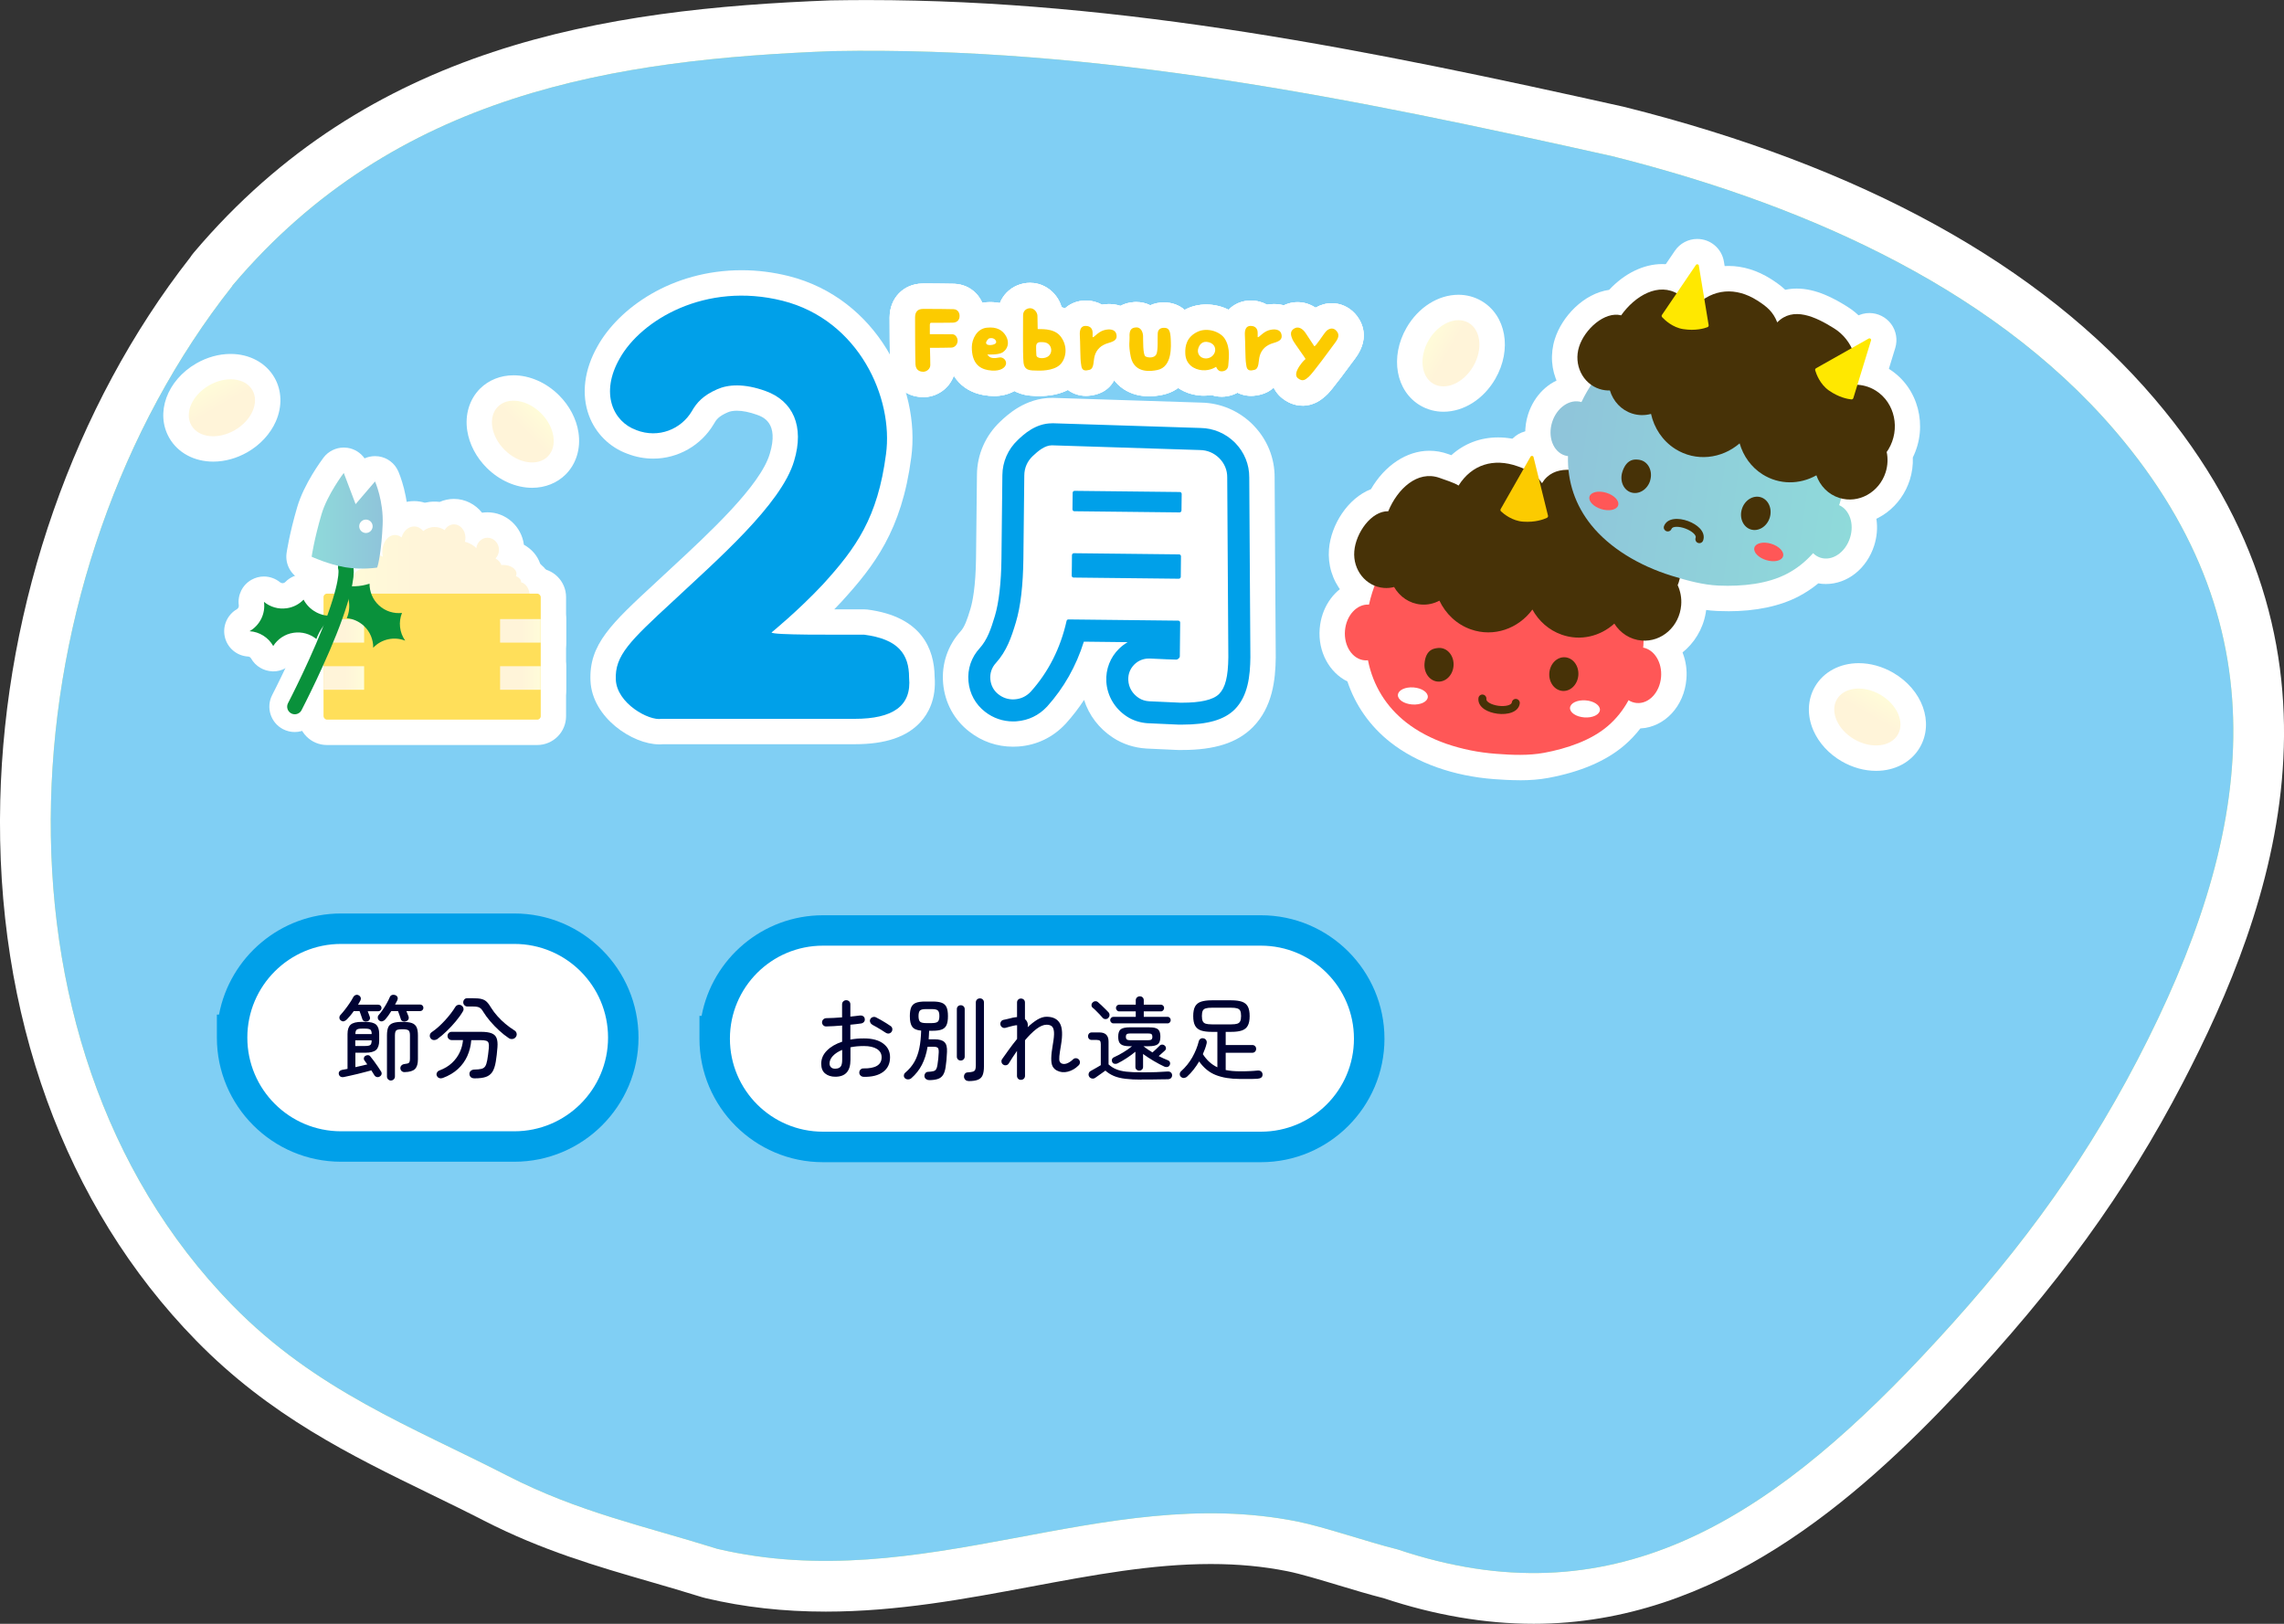 <svg xmlns="http://www.w3.org/2000/svg" xmlns:xlink="http://www.w3.org/1999/xlink" id="_&#x30EC;&#x30A4;&#x30E4;&#x30FC;_2" data-name="&#x30EC;&#x30A4;&#x30E4;&#x30FC; 2" viewBox="0 0 450 320"><rect x="0" y="0" width="450" height="320" fill="#333333" stroke="none"/><defs><style>      .cls-1 {        fill: #000333;      }      .cls-1, .cls-2, .cls-3, .cls-4, .cls-5, .cls-6, .cls-7, .cls-8, .cls-9, .cls-10, .cls-11, .cls-12, .cls-13, .cls-14, .cls-15, .cls-16, .cls-17, .cls-18, .cls-19, .cls-20, .cls-21, .cls-22, .cls-23 {        stroke-width: 0px;      }      .cls-2 {        fill: url(#_名称未設定グラデーション_95-5);      }      .cls-3 {        fill: #00a0e9;      }      .cls-4 {        fill: url(#_名称未設定グラデーション_108-2);      }      .cls-5 {        fill: #ffdf5a;      }      .cls-6 {        fill: #473207;      }      .cls-7 {        fill: url(#_名称未設定グラデーション_95-8);      }      .cls-8 {        fill: url(#_名称未設定グラデーション_95-7);      }      .cls-9 {        fill: #09913b;      }      .cls-10 {        fill: url(#_名称未設定グラデーション_95-3);      }      .cls-11 {        fill: #fccb00;      }      .cls-12 {        fill: url(#_名称未設定グラデーション_95-9);      }      .cls-13 {        fill: #ff5757;      }      .cls-14 {        fill: #00a0e9;      }      .cls-15 {        fill: url(#_名称未設定グラデーション_95);      }      .cls-16 {        fill: url(#_名称未設定グラデーション_95-6);      }      .cls-24 {        fill: none;        stroke: #09913b;        stroke-linecap: round;        stroke-miterlimit: 10;        stroke-width: 3px;      }      .cls-17 {        fill: url(#_名称未設定グラデーション_95-2);      }      .cls-18 {        fill: url(#_名称未設定グラデーション_95-4);      }      .cls-19 {        fill: #dfeb8c;      }      .cls-20 {        fill: #80cff4;      }      .cls-21 {        fill: url(#_名称未設定グラデーション_108);      }      .cls-22 {        fill: #fff;      }      .cls-23 {        fill: #ffe800;      }    </style><linearGradient id="_&#x540D;&#x79F0;&#x672A;&#x8A2D;&#x5B9A;&#x30B0;&#x30E9;&#x30C7;&#x30FC;&#x30B7;&#x30E7;&#x30F3;_95" data-name="&#x540D;&#x79F0;&#x672A;&#x8A2D;&#x5B9A;&#x30B0;&#x30E9;&#x30C7;&#x30FC;&#x30B7;&#x30E7;&#x30F3; 95" x1="-4989.44" y1="112.97" x2="-4951.66" y2="112.97" gradientTransform="translate(5056.04)" gradientUnits="userSpaceOnUse"><stop offset="0" stop-color="#fffcd9"></stop><stop offset=".46" stop-color="#fff4d9"></stop></linearGradient><linearGradient id="_&#x540D;&#x79F0;&#x672A;&#x8A2D;&#x5B9A;&#x30B0;&#x30E9;&#x30C7;&#x30FC;&#x30B7;&#x30E7;&#x30F3;_95-2" data-name="&#x540D;&#x79F0;&#x672A;&#x8A2D;&#x5B9A;&#x30B0;&#x30E9;&#x30C7;&#x30FC;&#x30B7;&#x30E7;&#x30F3; 95" x1="1345.18" y1="124.32" x2="1353.18" y2="124.32" gradientTransform="translate(1451.72) rotate(-180) scale(1 -1)" xlink:href="#_&#x540D;&#x79F0;&#x672A;&#x8A2D;&#x5B9A;&#x30B0;&#x30E9;&#x30C7;&#x30FC;&#x30B7;&#x30E7;&#x30F3;_95"></linearGradient><linearGradient id="_&#x540D;&#x79F0;&#x672A;&#x8A2D;&#x5B9A;&#x30B0;&#x30E9;&#x30C7;&#x30FC;&#x30B7;&#x30E7;&#x30F3;_95-3" data-name="&#x540D;&#x79F0;&#x672A;&#x8A2D;&#x5B9A;&#x30B0;&#x30E9;&#x30C7;&#x30FC;&#x30B7;&#x30E7;&#x30F3; 95" x1="1345.18" y1="133.61" x2="1353.18" y2="133.61" gradientTransform="translate(1451.72) rotate(-180) scale(1 -1)" xlink:href="#_&#x540D;&#x79F0;&#x672A;&#x8A2D;&#x5B9A;&#x30B0;&#x30E9;&#x30C7;&#x30FC;&#x30B7;&#x30E7;&#x30F3;_95"></linearGradient><linearGradient id="_&#x540D;&#x79F0;&#x672A;&#x8A2D;&#x5B9A;&#x30B0;&#x30E9;&#x30C7;&#x30FC;&#x30B7;&#x30E7;&#x30F3;_95-4" data-name="&#x540D;&#x79F0;&#x672A;&#x8A2D;&#x5B9A;&#x30B0;&#x30E9;&#x30C7;&#x30FC;&#x30B7;&#x30E7;&#x30F3; 95" x1="1379.98" y1="124.32" x2="1387.98" y2="124.32" gradientTransform="translate(1451.72) rotate(-180) scale(1 -1)" xlink:href="#_&#x540D;&#x79F0;&#x672A;&#x8A2D;&#x5B9A;&#x30B0;&#x30E9;&#x30C7;&#x30FC;&#x30B7;&#x30E7;&#x30F3;_95"></linearGradient><linearGradient id="_&#x540D;&#x79F0;&#x672A;&#x8A2D;&#x5B9A;&#x30B0;&#x30E9;&#x30C7;&#x30FC;&#x30B7;&#x30E7;&#x30F3;_95-5" data-name="&#x540D;&#x79F0;&#x672A;&#x8A2D;&#x5B9A;&#x30B0;&#x30E9;&#x30C7;&#x30FC;&#x30B7;&#x30E7;&#x30F3; 95" x1="1379.98" y1="133.61" x2="1387.98" y2="133.61" gradientTransform="translate(1451.72) rotate(-180) scale(1 -1)" xlink:href="#_&#x540D;&#x79F0;&#x672A;&#x8A2D;&#x5B9A;&#x30B0;&#x30E9;&#x30C7;&#x30FC;&#x30B7;&#x30E7;&#x30F3;_95"></linearGradient><linearGradient id="_&#x540D;&#x79F0;&#x672A;&#x8A2D;&#x5B9A;&#x30B0;&#x30E9;&#x30C7;&#x30FC;&#x30B7;&#x30E7;&#x30F3;_108" data-name="&#x540D;&#x79F0;&#x672A;&#x8A2D;&#x5B9A;&#x30B0;&#x30E9;&#x30C7;&#x30FC;&#x30B7;&#x30E7;&#x30F3; 108" x1="987.48" y1="534.14" x2="1048.9" y2="534.14" gradientTransform="translate(1416.9 -302.95) rotate(-172.25) scale(1 -1)" gradientUnits="userSpaceOnUse"><stop offset="0" stop-color="#8fdada"></stop><stop offset="1" stop-color="#8fc4da"></stop></linearGradient><linearGradient id="_&#x540D;&#x79F0;&#x672A;&#x8A2D;&#x5B9A;&#x30B0;&#x30E9;&#x30C7;&#x30FC;&#x30B7;&#x30E7;&#x30F3;_108-2" data-name="&#x540D;&#x79F0;&#x672A;&#x8A2D;&#x5B9A;&#x30B0;&#x30E9;&#x30C7;&#x30FC;&#x30B7;&#x30E7;&#x30F3; 108" x1="61.41" y1="102.63" x2="75.41" y2="102.63" gradientTransform="matrix(1,0,0,1,0,0)" xlink:href="#_&#x540D;&#x79F0;&#x672A;&#x8A2D;&#x5B9A;&#x30B0;&#x30E9;&#x30C7;&#x30FC;&#x30B7;&#x30E7;&#x30F3;_108"></linearGradient><linearGradient id="_&#x540D;&#x79F0;&#x672A;&#x8A2D;&#x5B9A;&#x30B0;&#x30E9;&#x30C7;&#x30FC;&#x30B7;&#x30E7;&#x30F3;_95-6" data-name="&#x540D;&#x79F0;&#x672A;&#x8A2D;&#x5B9A;&#x30B0;&#x30E9;&#x30C7;&#x30FC;&#x30B7;&#x30E7;&#x30F3; 95" x1="-2801.44" y1="-1997.16" x2="-2791.26" y2="-1997.16" gradientTransform="translate(-3286.48 650.15) rotate(135)" xlink:href="#_&#x540D;&#x79F0;&#x672A;&#x8A2D;&#x5B9A;&#x30B0;&#x30E9;&#x30C7;&#x30FC;&#x30B7;&#x30E7;&#x30F3;_95"></linearGradient><linearGradient id="_&#x540D;&#x79F0;&#x672A;&#x8A2D;&#x5B9A;&#x30B0;&#x30E9;&#x30C7;&#x30FC;&#x30B7;&#x30E7;&#x30F3;_95-7" data-name="&#x540D;&#x79F0;&#x672A;&#x8A2D;&#x5B9A;&#x30B0;&#x30E9;&#x30C7;&#x30FC;&#x30B7;&#x30E7;&#x30F3; 95" x1="-3050.04" y1="-2202.53" x2="-3039.86" y2="-2202.53" gradientTransform="translate(-3061.95 1676.96) rotate(120)" xlink:href="#_&#x540D;&#x79F0;&#x672A;&#x8A2D;&#x5B9A;&#x30B0;&#x30E9;&#x30C7;&#x30FC;&#x30B7;&#x30E7;&#x30F3;_95"></linearGradient><linearGradient id="_&#x540D;&#x79F0;&#x672A;&#x8A2D;&#x5B9A;&#x30B0;&#x30E9;&#x30C7;&#x30FC;&#x30B7;&#x30E7;&#x30F3;_95-8" data-name="&#x540D;&#x79F0;&#x672A;&#x8A2D;&#x5B9A;&#x30B0;&#x30E9;&#x30C7;&#x30FC;&#x30B7;&#x30E7;&#x30F3; 95" x1="-3330.38" y1="-2634.62" x2="-3320.2" y2="-2634.62" gradientTransform="translate(1848.26 4013.83) rotate(30)" xlink:href="#_&#x540D;&#x79F0;&#x672A;&#x8A2D;&#x5B9A;&#x30B0;&#x30E9;&#x30C7;&#x30FC;&#x30B7;&#x30E7;&#x30F3;_95"></linearGradient><linearGradient id="_&#x540D;&#x79F0;&#x672A;&#x8A2D;&#x5B9A;&#x30B0;&#x30E9;&#x30C7;&#x30FC;&#x30B7;&#x30E7;&#x30F3;_95-9" data-name="&#x540D;&#x79F0;&#x672A;&#x8A2D;&#x5B9A;&#x30B0;&#x30E9;&#x30C7;&#x30FC;&#x30B7;&#x30E7;&#x30F3; 95" x1="-3623.01" y1="-2122.1" x2="-3612.83" y2="-2122.1" gradientTransform="translate(14.94 4274.53) rotate(60)" xlink:href="#_&#x540D;&#x79F0;&#x672A;&#x8A2D;&#x5B9A;&#x30B0;&#x30E9;&#x30C7;&#x30FC;&#x30B7;&#x30E7;&#x30F3;_95"></linearGradient></defs><g id="_&#x30EC;&#x30A4;&#x30E4;&#x30FC;_1-2" data-name="&#x30EC;&#x30A4;&#x30E4;&#x30FC; 1"><g id="feb02"><g><path class="cls-22" d="M302.16,320c-9.56,0-19.51-1.7-29.59-5.06-2.71-.68-5.8-1.61-8.79-2.51-3.72-1.12-7.57-2.28-10.13-2.79-4.8-.96-9.74-1.42-15.12-1.42-11.59,0-23.17,2.17-35.44,4.46-12.93,2.42-26.3,4.92-40.39,4.92h0c-8.33,0-16.05-.86-23.62-2.64-.24-.06-.48-.12-.71-.19-3.46-1.08-6.93-2.09-10.28-3.06-10.47-3.03-21.3-6.17-32.7-12.02-3.54-1.82-7.19-3.59-10.71-5.31-15.51-7.55-31.56-15.36-46.07-30.23C12.71,237.64-.97,199.86.05,157.77c.95-38.89,14.58-77.85,37.41-107.02.19-.3.43-.62.71-.96C72.7,8.96,118.93,1.77,163.75.07c.07,0,.13,0,.2,0,2.33-.04,4.65-.06,6.97-.06,50.49,0,99.24,9.94,148.9,21.01.08.02.17.04.26.06,46.75,11.72,81.88,31.07,104.42,57.51,42.11,49.41,23.35,100.58,5.57,134.77-11.19,21.53-24.8,40.29-44.13,60.83-20.07,21.33-47.73,45.81-83.78,45.81Z"></path><path class="cls-19" d="M45.71,56.45c-43.95,55.66-51.15,148.27.04,200.73,16.48,16.88,35.34,23.94,54.19,33.62,14.02,7.2,27.08,9.94,41.4,14.43,40.47,9.49,75.93-13.05,114.26-5.39,5.36,1.07,13.88,4.05,19.76,5.5,41.9,14.11,72.54-5.32,103.29-37.99,17.18-18.26,30.81-36.03,42.54-58.59,22.52-43.32,29.09-84.49-4.31-123.68-25.45-29.86-64.72-45.64-99.24-54.3-51.41-11.47-101.16-21.66-153.51-20.71-42.79,1.62-86.18,8.18-118.3,46.17-.03.04-.09.17-.12.22Z"></path><path class="cls-20" d="M45.71,56.45c-43.95,55.66-51.15,148.27.04,200.73,16.48,16.88,35.34,23.94,54.19,33.62,14.02,7.2,27.08,9.94,41.4,14.43,40.47,9.49,75.93-13.05,114.26-5.39,5.36,1.07,13.88,4.05,19.76,5.5,41.9,14.11,72.54-5.32,103.29-37.99,17.18-18.26,30.81-36.03,42.54-58.59,22.52-43.32,29.09-84.49-4.31-123.68-25.45-29.86-64.72-45.64-99.24-54.3-51.41-11.47-101.16-21.66-153.51-20.71-42.79,1.62-86.18,8.18-118.3,46.17-.03.04-.09.17-.12.22Z"></path></g><g id="february"><g><g><g id="_6&#x6708;" data-name="6&#x6708;"><path class="cls-22" d="M232.38,145.64c-.08,0-.16,0-.24,0h-.1c-.14-.01-.93-.06-5.93-.28-.03,0-.17,0-.17,0-2.02-.14-3.91-.76-5.49-1.79-3.15-2.07-5.09-5.37-5.31-9.07-.11-1.82.21-3.58.91-5.18h-.51c-1.65,4.41-4.04,8.37-7.14,11.82-.02.03-.05.05-.07.08-2.09,2.23-4.79,3.53-7.8,3.77-.31.02-.62.04-.94.04-2.66,0-5.18-.87-7.27-2.5-2.52-1.94-4.06-4.77-4.35-7.98-.29-3.24.76-6.33,2.96-8.71.99-1.11,1.57-2.63,2.35-5.22.5-1.68,1.12-4.88,1.18-10.58l.18-16.42c.04-3.4,1.42-6.56,3.9-8.91,1.18-1.12,4.3-4.08,8.71-4.08.05,0,.11,0,.16,0l29.2.93c3.23.05,6.29,1.35,8.63,3.66.01.01.13.14.13.14,2.34,2.4,3.6,5.52,3.58,8.82,0,0,.22,35.38.22,35.41-.05,4.17-.55,8.89-3.9,12.26-3.44,3.44-8.71,3.83-12.37,3.83h-.52Z"></path><path class="cls-22" d="M232.39,147.81c-.21,0-.23,0-.51-.02-.07,0-.78-.04-5.85-.27,0,0-.15,0-.2-.01-2.39-.15-4.65-.89-6.56-2.15-2.76-1.81-4.73-4.42-5.68-7.43-1.07,1.63-2.26,3.18-3.57,4.63-.03.03-.09.1-.12.13-2.46,2.62-5.64,4.15-9.2,4.42-.37.03-.74.04-1.11.04-3.15,0-6.12-1.02-8.6-2.96-2.99-2.3-4.83-5.68-5.17-9.5-.34-3.84.9-7.51,3.49-10.34.73-.83,1.22-2.14,1.9-4.41.38-1.26,1.02-4.24,1.09-9.98l.18-16.41c.04-3.99,1.67-7.7,4.58-10.46,1.35-1.28,4.93-4.68,10.21-4.68,0,0,.32,0,.33,0l29.07.93c3.8.07,7.39,1.6,10.11,4.29l.1.1s.1.1.14.15c2.67,2.77,4.13,6.39,4.11,10.22,0,0,.22,35.44.22,35.47-.05,4.35-.61,9.81-4.54,13.76-3.05,3.05-7.46,4.47-13.9,4.47-.17,0-.34,0-.51,0ZM236.89,131.76c-.28.56-.66,1.08-1.11,1.53.4-.06.68-.13.86-.19.07-.23.17-.64.25-1.34ZM235.13,118.21c.77.51,1.4,1.22,1.82,2.05l-.02-3.93c-.44.76-1.06,1.41-1.8,1.88ZM206.43,115.19c-.12,1.58-.29,3.06-.5,4.43.53-.87,1.29-1.56,2.2-2-.17-.14-.33-.29-.49-.44-.55-.57-.96-1.25-1.21-1.99ZM206.67,107.18c.44-.96,1.14-1.77,2.03-2.33-.87-.58-1.56-1.41-1.97-2.38l-.05,4.71ZM235.28,105.14c.31.21.6.45.87.72.28.28.52.59.72.92l-.02-3.16c-.41.61-.95,1.13-1.57,1.53ZM207.76,92.77c-.17.13-.43.34-.83.73-.11.1-.11.13-.11.22v1.18c.37-.83.95-1.56,1.68-2.1l-.74-.02ZM236.38,93.69c.15.16.28.32.41.5,0,0,0-.1,0-.13,0-.08,0-.12-.11-.22,0,0,0,0-.01-.01-.12-.12-.19-.12-.29-.13h0Z"></path></g><path class="cls-22" d="M129.87,146.69c-5.22,0-13.2-5.25-13.53-12.5-.33-7.21,4.09-11.28,12.88-19.41.93-.87,1.94-1.8,2.98-2.77,7.44-6.89,17.64-16.32,19.47-22.6,1.84-6.09-1.34-7.24-2.53-7.67-1.48-.53-2.81-.8-3.95-.8-.73,0-1.35.11-1.84.33-1.76.77-2.24,1.44-2.68,2.23-.02.03-.04.07-.06.1-2.48,4.18-7.04,6.78-11.9,6.78-1.73,0-3.45-.32-5.1-.96-3.51-1.28-6.27-4.02-7.57-7.53-1.55-4.19-.94-9.05,1.71-13.7,4.16-7.44,14.54-14.94,28.38-14.94,3.08,0,6.2.39,9.28,1.16,17.34,4.37,26.02,21.97,24.12,35.78-1.87,14.36-7.32,21.35-13.72,28.38-.02.02-.03.04-.05.05-.46.5-.93.98-1.39,1.46,1.15,0,5.12,0,5.88,0,.21,0,.43.01.64.04,10.79,1.39,13.18,7.88,13.25,13.18.37,4.5-1.29,7.36-2.76,8.97-2.69,2.96-6.93,4.39-12.97,4.39h-37.75c-.25.02-.51.04-.77.04Z"></path><g><g><path class="cls-22" d="M181.86,78.25c-3.58,0-6.31-2.61-6.49-6.2-.08-1.69-.09-9.41-.09-9.48,0-3.8,2.7-6.61,6.42-6.69.24,0,.61-.01,1.05-.01,1.66,0,4.54.05,5.19.06.03,0,.06,0,.09,0,3.43.14,6.02,2.85,6.02,6.33,0,1.07-.25,2.07-.69,2.94.23.71.33,1.45.3,2.2-.11,3.11-2.53,5.73-5.57,6.07-.66,2.64-3.01,4.64-5.88,4.79-.09,0-.17,0-.26,0h-.1Z"></path><path class="cls-22" d="M195.81,78.04c-.64,0-1.3-.06-1.99-.18-4.6-.8-7.35-4.33-7.35-9.44,0-3.9,2.6-8.32,7.43-8.81.38-.04.79-.07,1.2-.07,3.27,0,6.01,1.59,7.52,4.35,1.14,2.1,1.24,4.39.46,6.36.32,1.43.11,2.93-.64,4.27-1.22,2.21-3.7,3.53-6.64,3.53Z"></path><path class="cls-22" d="M204.77,78.03c-.19,0-.38,0-.55,0h-.22c-6.16-.11-7.19-4.41-7.35-6.25-.12-1.29-.12-3.94-.1-7.27,0-.94.01-1.91,0-2.18-.06-1.75.57-3.41,1.77-4.65,1.19-1.23,2.87-1.94,4.61-1.94.24,0,.49.01.73.04,2.62.3,4.78,2.25,5.49,4.74,1.44.52,2.64,1.35,3.58,2.49,2.73,3.3,2.95,7.97.54,11.36-1.67,2.39-4.62,3.67-8.49,3.67Z"></path><path class="cls-22" d="M213.95,78.01c-2.37,0-5.33-1.44-5.89-5.48l-.02-.11c-.14-.79-.17-1.86-.21-4.02-.02-.76-.03-1.61-.06-1.96,0-.02,0-.05,0-.07-.15-2.7.85-4.36,1.72-5.28,1.14-1.2,2.71-1.86,4.42-1.86,1.18,0,2.27.29,3.2.81.47-.08.94-.12,1.39-.12,3.12,0,5.65,1.93,6.32,4.8.62,2.59-.21,6-4.41,7.49-.6,3.74-2.75,5.08-4.5,5.53-.69.18-1.33.27-1.97.27Z"></path><path class="cls-22" d="M226.38,78.09c-4.41,0-7.67-2.64-8.52-6.9-.43-2.15-.39-3.41-.32-4.41,0-.05,0-.09,0-.13-.1-2.09.44-3.8,1.59-5.09.76-.85,2.14-1.9,4.36-2.03.13,0,.27-.01.4-.01.99,0,1.92.23,2.74.64.8-.36,1.71-.56,2.67-.56.18,0,.36,0,.55.02,1.38.1,5.51.9,5.78,6.98v.18c.38,8.35-4,10.5-6.64,11.03-.91.19-1.8.28-2.63.28Z"></path><path class="cls-22" d="M240.64,78.17c-.69,0-1.34-.12-1.92-.32-.46.07-.96.12-1.49.12-.25,0-.5,0-.77-.03-4.49-.36-7.76-3.68-7.93-8.06-.24-5.51,3.15-7.99,5.19-8.98,1.21-.59,2.54-.89,3.94-.89,3.22,0,6.31,1.6,7.87,4.07,1.93,3.02,1.62,6.31,1.49,7.72,0,.09-.02.17-.02.24-.09,3.5-2.82,6.14-6.36,6.14Z"></path><path class="cls-22" d="M246.47,78.01c-2.37,0-5.33-1.44-5.89-5.48l-.02-.11c-.14-.79-.17-1.86-.21-4.02-.02-.76-.03-1.61-.06-1.96,0-.02,0-.05,0-.07-.15-2.7.85-4.36,1.72-5.28,1.14-1.2,2.71-1.86,4.42-1.86,1.18,0,2.27.29,3.2.81.47-.08.94-.12,1.39-.12,3.12,0,5.65,1.93,6.32,4.8.62,2.59-.21,6-4.41,7.49-.6,3.74-2.75,5.08-4.5,5.53-.69.18-1.33.27-1.96.27Z"></path><path class="cls-22" d="M256.64,79.94c-.98,0-2.47-.25-3.99-1.45-1.85-1.45-3.19-4.26-1.52-7.79-.46-.68-.75-1.16-.96-1.6-1.83-3.99-.2-6.97,1.94-8.44,1.05-.72,2.27-1.11,3.53-1.11s2.48.38,3.55,1.09c.99-.57,2.09-.88,3.2-.88,1.71,0,3.32.71,4.53,2,.87.93,3.47,4.33.07,8.88l-.04.05c-4.69,6.4-5.34,6.96-5.87,7.41l-.07.06c-.63.54-2.11,1.79-4.38,1.79Z"></path></g><g><path class="cls-22" d="M181.86,78.25c-3.58,0-6.31-2.61-6.49-6.2-.08-1.69-.09-9.41-.09-9.48,0-3.8,2.7-6.61,6.42-6.69.24,0,.61-.01,1.05-.01,1.66,0,4.54.05,5.19.06.03,0,.06,0,.09,0,3.43.14,6.02,2.85,6.02,6.33,0,1.07-.25,2.07-.69,2.94.23.71.33,1.45.3,2.2-.11,3.11-2.53,5.73-5.57,6.07-.66,2.64-3.01,4.64-5.88,4.79-.09,0-.17,0-.26,0h-.1Z"></path><path class="cls-22" d="M195.81,78.04c-.64,0-1.3-.06-1.99-.18-4.6-.8-7.35-4.33-7.35-9.44,0-3.9,2.6-8.32,7.43-8.81.38-.04.79-.07,1.2-.07,3.27,0,6.01,1.59,7.52,4.35,1.14,2.1,1.24,4.39.46,6.36.32,1.43.11,2.93-.64,4.27-1.22,2.21-3.7,3.53-6.64,3.53Z"></path><path class="cls-22" d="M204.77,78.03c-.19,0-.38,0-.55,0h-.22c-6.16-.11-7.19-4.41-7.35-6.25-.12-1.29-.12-3.94-.1-7.27,0-.94.01-1.91,0-2.18-.06-1.75.57-3.41,1.77-4.65,1.19-1.23,2.87-1.94,4.61-1.94.24,0,.49.01.73.04,2.62.3,4.78,2.25,5.49,4.74,1.44.52,2.64,1.35,3.58,2.49,2.73,3.3,2.95,7.97.54,11.36-1.67,2.39-4.62,3.67-8.49,3.67Z"></path><path class="cls-22" d="M213.95,78.01c-2.37,0-5.33-1.44-5.89-5.48l-.02-.11c-.14-.79-.17-1.86-.21-4.02-.02-.76-.03-1.61-.06-1.96,0-.02,0-.05,0-.07-.15-2.7.85-4.36,1.72-5.28,1.14-1.2,2.71-1.86,4.42-1.86,1.18,0,2.27.29,3.2.81.47-.08.94-.12,1.39-.12,3.12,0,5.65,1.93,6.32,4.8.62,2.59-.21,6-4.41,7.49-.6,3.74-2.75,5.08-4.5,5.53-.69.18-1.33.27-1.97.27Z"></path><path class="cls-22" d="M226.38,78.09c-4.41,0-7.67-2.64-8.52-6.9-.43-2.15-.39-3.41-.32-4.41,0-.05,0-.09,0-.13-.1-2.09.44-3.8,1.59-5.09.76-.85,2.14-1.9,4.36-2.03.13,0,.27-.01.4-.01.99,0,1.92.23,2.74.64.8-.36,1.71-.56,2.67-.56.18,0,.36,0,.55.02,1.38.1,5.51.9,5.78,6.98v.18c.38,8.35-4,10.5-6.64,11.03-.91.19-1.8.28-2.63.28Z"></path><path class="cls-22" d="M240.64,78.17c-.69,0-1.34-.12-1.92-.32-.46.07-.96.12-1.49.12-.25,0-.5,0-.77-.03-4.49-.36-7.76-3.68-7.93-8.06-.24-5.51,3.15-7.99,5.19-8.98,1.21-.59,2.54-.89,3.94-.89,3.22,0,6.31,1.6,7.87,4.07,1.93,3.02,1.62,6.31,1.49,7.72,0,.09-.02.17-.02.24-.09,3.5-2.82,6.14-6.36,6.14Z"></path><path class="cls-22" d="M246.47,78.01c-2.37,0-5.33-1.44-5.89-5.48l-.02-.11c-.14-.79-.17-1.86-.21-4.02-.02-.76-.03-1.61-.06-1.96,0-.02,0-.05,0-.07-.15-2.7.85-4.36,1.72-5.28,1.14-1.2,2.71-1.86,4.42-1.86,1.18,0,2.27.29,3.2.81.47-.08.94-.12,1.39-.12,3.12,0,5.65,1.93,6.32,4.8.62,2.59-.21,6-4.41,7.49-.6,3.74-2.75,5.08-4.5,5.53-.69.18-1.33.27-1.96.27Z"></path><path class="cls-22" d="M256.64,79.94c-.98,0-2.47-.25-3.99-1.45-1.85-1.45-3.19-4.26-1.52-7.79-.46-.68-.75-1.16-.96-1.6-1.83-3.99-.2-6.97,1.94-8.44,1.05-.72,2.27-1.11,3.53-1.11s2.48.38,3.55,1.09c.99-.57,2.09-.88,3.2-.88,1.71,0,3.32.71,4.53,2,.87.93,3.47,4.33.07,8.88l-.04.05c-4.69,6.4-5.34,6.96-5.87,7.41l-.07.06c-.63.54-2.11,1.79-4.38,1.79Z"></path></g><g><path class="cls-22" d="M181.86,78.25c-3.58,0-6.31-2.61-6.49-6.2-.08-1.69-.09-9.41-.09-9.48,0-3.8,2.7-6.61,6.42-6.69.24,0,.61-.01,1.05-.01,1.66,0,4.54.05,5.19.06.03,0,.06,0,.09,0,3.43.14,6.02,2.85,6.02,6.33,0,1.07-.25,2.07-.69,2.94.23.71.33,1.45.3,2.2-.11,3.11-2.53,5.73-5.57,6.07-.66,2.64-3.01,4.64-5.88,4.79-.09,0-.17,0-.26,0h-.1Z"></path><path class="cls-22" d="M195.81,78.04c-.64,0-1.3-.06-1.99-.18-4.6-.8-7.35-4.33-7.35-9.44,0-3.9,2.6-8.32,7.43-8.81.38-.04.79-.07,1.2-.07,3.27,0,6.01,1.59,7.52,4.35,1.14,2.1,1.24,4.39.46,6.36.32,1.43.11,2.93-.64,4.27-1.22,2.21-3.7,3.53-6.64,3.53Z"></path><path class="cls-22" d="M204.77,78.03c-.19,0-.38,0-.55,0h-.22c-6.16-.11-7.19-4.41-7.35-6.25-.12-1.29-.12-3.94-.1-7.27,0-.94.01-1.91,0-2.18-.06-1.75.57-3.41,1.77-4.65,1.19-1.23,2.87-1.94,4.61-1.94.24,0,.49.01.73.04,2.62.3,4.78,2.25,5.49,4.74,1.44.52,2.64,1.35,3.58,2.49,2.73,3.3,2.95,7.97.54,11.36-1.67,2.39-4.62,3.67-8.49,3.67Z"></path><path class="cls-22" d="M213.95,78.01c-2.37,0-5.33-1.44-5.89-5.48l-.02-.11c-.14-.79-.17-1.86-.21-4.02-.02-.76-.03-1.61-.06-1.96,0-.02,0-.05,0-.07-.15-2.7.85-4.36,1.72-5.28,1.14-1.2,2.71-1.86,4.42-1.86,1.18,0,2.27.29,3.2.81.47-.08.94-.12,1.39-.12,3.12,0,5.65,1.93,6.32,4.8.62,2.59-.21,6-4.41,7.49-.6,3.74-2.75,5.08-4.5,5.53-.69.18-1.33.27-1.97.27Z"></path><path class="cls-22" d="M226.38,78.09c-4.41,0-7.67-2.64-8.52-6.9-.43-2.15-.39-3.41-.32-4.41,0-.05,0-.09,0-.13-.1-2.09.44-3.8,1.59-5.09.76-.85,2.14-1.9,4.36-2.03.13,0,.27-.01.4-.01.99,0,1.92.23,2.74.64.8-.36,1.71-.56,2.67-.56.18,0,.36,0,.55.02,1.38.1,5.51.9,5.78,6.98v.18c.38,8.35-4,10.5-6.64,11.03-.91.19-1.8.28-2.63.28Z"></path><path class="cls-22" d="M240.64,78.17c-.69,0-1.34-.12-1.92-.32-.46.07-.96.12-1.49.12-.25,0-.5,0-.77-.03-4.49-.36-7.76-3.68-7.93-8.06-.24-5.51,3.15-7.99,5.19-8.98,1.21-.59,2.54-.89,3.94-.89,3.22,0,6.31,1.6,7.87,4.07,1.93,3.02,1.62,6.31,1.49,7.72,0,.09-.02.17-.02.24-.09,3.5-2.82,6.14-6.36,6.14Z"></path><path class="cls-22" d="M246.47,78.01c-2.37,0-5.33-1.44-5.89-5.48l-.02-.11c-.14-.79-.17-1.86-.21-4.02-.02-.76-.03-1.61-.06-1.96,0-.02,0-.05,0-.07-.15-2.7.85-4.36,1.72-5.28,1.14-1.2,2.71-1.86,4.42-1.86,1.18,0,2.27.29,3.2.81.47-.08.94-.12,1.39-.12,3.12,0,5.65,1.93,6.32,4.8.62,2.59-.21,6-4.41,7.49-.6,3.74-2.75,5.08-4.5,5.53-.69.18-1.33.27-1.96.27Z"></path><path class="cls-22" d="M256.64,79.94c-.98,0-2.47-.25-3.99-1.45-1.85-1.45-3.19-4.26-1.52-7.79-.46-.68-.75-1.16-.96-1.6-1.83-3.99-.2-6.97,1.94-8.44,1.05-.72,2.27-1.11,3.53-1.11s2.48.38,3.55,1.09c.99-.57,2.09-.88,3.2-.88,1.71,0,3.32.71,4.53,2,.87.93,3.47,4.33.07,8.88l-.04.05c-4.69,6.4-5.34,6.96-5.87,7.41l-.07.06c-.63.54-2.11,1.79-4.38,1.79Z"></path></g></g></g><g><path class="cls-22" d="M84.43,127.62c-5.3,0-10.1-1.19-13.51-3.26-.42.06-.85.09-1.28.09-4.51,0-8.04-3.18-8.04-7.25,0-2.48,1.37-4.68,3.49-5.99.62-1.23,1.55-2.27,2.69-3,.78-1.34,1.91-2.4,3.24-3.06,1.07-2.52,3.23-4.31,5.86-4.65,1.31-1.11,2.95-1.75,4.71-1.75.72,0,1.42.11,2.1.32.62-.14,1.27-.22,1.92-.22.34,0,.69.02,1.02.06.87-.38,1.82-.59,2.81-.59,2.22,0,4.21,1.06,5.54,2.72.35-.05.7-.08,1.06-.08,3.67,0,6.71,2.79,7.18,6.39,1.52.84,2.66,2.15,3.19,3.7.05.06.1.13.14.19,1.73,1.43,2.8,3.69,2.8,6.2,0,4.36-3.12,7.77-7.11,7.77-1.4,0-2.71-.43-3.83-1.2-3.4,2.26-8.33,3.57-14,3.57Z"></path><g><path class="cls-22" d="M64.42,111.99h41.42c3.14,0,5.69,2.55,5.69,5.69v23.45c0,3.14-2.55,5.69-5.69,5.69h-41.42c-3.14,0-5.69-2.55-5.69-5.69v-23.46c0-3.14,2.55-5.69,5.69-5.69Z"></path><g><rect class="cls-22" x="93.54" y="117" width="18" height="14.64" rx="5" ry="5"></rect><rect class="cls-22" x="93.54" y="126.29" width="18" height="14.64" rx="5" ry="5"></rect></g><g><rect class="cls-22" x="58.74" y="117" width="18" height="14.64" rx="5" ry="5"></rect><rect class="cls-22" x="58.74" y="126.29" width="18" height="14.64" rx="5" ry="5"></rect></g></g></g><g><path class="cls-22" d="M299.37,153.76c-1.84,0-3.66-.12-5.04-.22-7.97-.6-15.21-3.18-20.39-7.26-4-3.15-6.89-7.26-8.47-11.99-3.53-1.72-5.84-5.84-5.46-10.41.33-4.02,2.57-7.33,5.66-8.84,4.34-13.41,16.88-22.84,30.9-22.84.79,0,1.58.03,2.37.09,8.62.65,16.49,4.74,22.16,11.51,5,5.97,7.71,13.34,7.77,20.99,2.34,2.09,3.69,5.42,3.39,9.03-.44,5.39-4.31,9.49-9.07,9.73-.95,1.23-2.01,2.35-3.18,3.35-3.59,3.07-8.62,5.22-14.95,6.4-1.72.32-3.58.47-5.69.47Z"></path><g><path class="cls-22" d="M283.46,139.32c-.19,0-.37,0-.56-.02-2.2-.17-4.24-1.31-5.6-3.13-1.21-1.63-1.79-3.68-1.63-5.76.33-4.34,2.81-6.2,4.27-6.92,1.52-.75,3.18-.81,3.65-.81.19,0,.38,0,.55.02,2.2.17,4.24,1.31,5.59,3.13,1.21,1.63,1.79,3.68,1.63,5.76-.33,4.33-3.8,7.73-7.91,7.73Z"></path><path class="cls-22" d="M308.05,141.17c-.19,0-.37,0-.56-.02-2.2-.17-4.24-1.31-5.6-3.13-1.21-1.63-1.79-3.68-1.63-5.76.32-4.33,3.8-7.73,7.91-7.73.19,0,.38,0,.56.02,4.33.33,7.57,4.31,7.23,8.89-.33,4.34-3.8,7.73-7.91,7.73Z"></path></g><path class="cls-22" d="M295.95,145.7c-.52,0-1.06-.03-1.58-.1-.01,0-.02,0-.04,0-1.71-.23-3.3-.79-4.58-1.63-2.51-1.64-3.8-4.28-3.43-7.07.38-2.87,2.84-5.03,5.74-5.03.25,0,.5.02.75.05,1.2.16,2.29.67,3.16,1.47.8-.42,1.72-.66,2.67-.66.25,0,.5.02.75.05,1.53.2,2.89.99,3.83,2.21.94,1.23,1.35,2.75,1.15,4.28-.5,3.85-3.89,6.43-8.43,6.43h0Z"></path><path class="cls-22" d="M278.63,143.84c-.25,0-.5,0-.76-.03-1.66-.12-3.21-.64-4.47-1.49-2.02-1.37-3.13-3.52-2.96-5.77.27-3.53,3.49-6.1,7.67-6.1.25,0,.5,0,.76.03,4.52.34,7.71,3.46,7.43,7.26-.27,3.53-3.49,6.1-7.67,6.1Z"></path><path class="cls-22" d="M312.54,146.39c-.25,0-.5,0-.76-.03-1.66-.12-3.21-.64-4.47-1.49-2.02-1.37-3.13-3.52-2.96-5.77.27-3.53,3.49-6.1,7.67-6.1.25,0,.51,0,.76.03,1.66.12,3.21.64,4.47,1.49,2.02,1.37,3.13,3.52,2.96,5.77-.27,3.53-3.49,6.1-7.67,6.1Z"></path><path class="cls-22" d="M324.01,131.25c-.32,0-.65-.01-.98-.04-2.05-.17-3.97-.85-5.63-1.96-1.99.92-4.16,1.4-6.36,1.4-1.71,0-3.41-.29-5.03-.87-1.66-.58-3.19-1.45-4.54-2.54-2.46,1.54-5.31,2.39-8.23,2.39-1.74,0-3.46-.3-5.11-.88-2.63-.93-4.92-2.52-6.72-4.63-.3.02-.61.04-.91.04s-.63-.01-.94-.04c-2.7-.22-5.21-1.39-7.14-3.26-.06,0-.13,0-.19-.01-3.08-.25-5.86-1.74-7.83-4.19-1.9-2.37-2.81-5.37-2.56-8.44.39-4.79,3.7-10.04,8.27-11.82,2.71-4.67,7.02-7.57,11.5-7.57,1.24,0,2.48.21,3.68.64,0,0,.57.2.66.23,2.53-2.28,5.7-3.5,9.22-3.5,1.8,0,3.65.33,5.49.98,1.06.37,2.18.81,3.29,1.46,1.47-.69,3.15-1.05,4.97-1.05,2.92,0,5.86.92,7.81,1.61,4.4,1.55,7.71,5.22,9.06,9.65.55.11,1.1.27,1.63.46,6.39,2.26,9.98,9.25,8.38,15.93.39,1.44.53,2.94.41,4.43-.53,6.5-5.9,11.59-12.21,11.59Z"></path><path class="cls-22" d="M300.89,107.83c-.4,0-.8-.01-1.2-.04-3.53-.26-6.12-2.19-7.35-3.32-1.85-1.71-2.27-4.42-1.03-6.61l5.88-10.33c.94-1.66,2.72-2.69,4.63-2.69,2.46,0,4.58,1.66,5.17,4.05l2.85,11.53c.61,2.47-.62,5.05-2.91,6.14-1,.48-3.12,1.27-6.04,1.27Z"></path></g><g><path class="cls-22" d="M340.41,120.45c-.66,0-1.33-.01-2-.04-3.62-.15-7.2-1.12-10.52-2.15-7.63-2.36-14.11-6.49-18.25-11.63-3.2-3.97-5.09-8.61-5.58-13.57-1.26-1.01-2.26-2.38-2.87-3.99-.87-2.29-.91-4.91-.13-7.38,1.2-3.8,4.08-6.55,7.48-7.35,5.92-9.91,16.68-16.17,28.21-16.17,3.15,0,6.28.47,9.3,1.41,8.26,2.56,15.02,8.3,19.03,16.17,3.54,6.94,4.53,14.72,2.89,22.19,1.82,2.56,2.39,6.1,1.29,9.56-1.44,4.54-5.26,7.59-9.52,7.59-.5,0-1-.04-1.49-.13-1.2.99-2.49,1.84-3.85,2.56-3.73,1.95-8.44,2.94-13.99,2.94Z"></path><g><path class="cls-22" d="M322.14,102.16c-.75,0-1.5-.11-2.22-.34-4.15-1.28-6.42-5.89-5.06-10.28,1.29-4.16,4.13-5.41,5.71-5.79.54-.13,1.13-.19,1.75-.19.51,0,1.51.05,2.52.36,2.11.65,3.84,2.22,4.75,4.3.81,1.86.92,3.98.3,5.98-1.09,3.51-4.28,5.96-7.76,5.96Z"></path><path class="cls-22" d="M345.7,109.45c-.75,0-1.5-.11-2.22-.34-4.15-1.28-6.42-5.89-5.06-10.28,1.09-3.51,4.28-5.96,7.76-5.96.75,0,1.5.11,2.22.34,4.15,1.28,6.42,5.89,5.06,10.28-1.09,3.51-4.28,5.96-7.76,5.96Z"></path></g><path class="cls-22" d="M334.82,112.04c-.69,0-1.37-.12-2.01-.36-1.13-.42-2.08-1.17-2.75-2.14-.47.12-.96.19-1.46.19h0c-.69,0-1.36-.12-2.01-.36-1.45-.54-2.6-1.61-3.25-3.01-.64-1.39-.7-2.97-.17-4.42,1.07-2.89,3.83-4.69,7.21-4.69,1.28,0,2.64.25,3.94.73.01,0,.03,0,.04.01,1.63.61,3.06,1.51,4.12,2.62,2.08,2.16,2.75,5.02,1.77,7.65-.83,2.26-3.02,3.77-5.43,3.77Z"></path><path class="cls-22" d="M316.89,105.55c-.96,0-1.92-.15-2.88-.44-4.33-1.34-6.75-5.1-5.62-8.74.84-2.72,3.47-4.48,6.69-4.48.96,0,1.92.15,2.88.45,1.59.49,2.98,1.34,4.02,2.45,1.67,1.78,2.26,4.13,1.6,6.29-.84,2.72-3.47,4.48-6.69,4.48Z"></path><path class="cls-22" d="M349.38,115.6c-.96,0-1.92-.15-2.88-.45-1.59-.49-2.98-1.34-4.02-2.45-1.67-1.78-2.26-4.13-1.6-6.29.84-2.72,3.47-4.48,6.69-4.48.96,0,1.93.15,2.88.45,1.59.49,2.98,1.34,4.02,2.45,1.67,1.78,2.26,4.13,1.6,6.29-.84,2.72-3.47,4.48-6.69,4.48Z"></path><path class="cls-22" d="M364.43,103.45c-1.22,0-2.42-.19-3.58-.56-1.96-.62-3.68-1.71-5.05-3.17-1.03.22-2.09.33-3.14.33-2.86,0-5.66-.81-8.08-2.35-1.48-.94-2.78-2.12-3.86-3.49-1.65.57-3.38.87-5.14.87-2.91,0-5.74-.82-8.21-2.38-2.35-1.49-4.24-3.56-5.51-6.01-.61-.09-1.21-.23-1.81-.42-2.58-.82-4.76-2.52-6.23-4.77-.06-.02-.12-.04-.18-.06-2.95-.93-5.32-3-6.69-5.83-1.33-2.73-1.54-5.86-.61-8.8,1.4-4.42,5.67-8.97,10.7-9.69,3-3.22,6.77-5.08,10.46-5.08,2.1,0,4.08.58,5.87,1.72,0,0,.51.32.59.37,2.04-1.13,4.28-1.72,6.61-1.72,2.8,0,5.66.88,8.29,2.54.94.6,1.94,1.27,2.88,2.16.73-.16,1.49-.24,2.27-.24,3.83,0,7.4,1.95,10.07,3.64,3.94,2.5,6.35,6.81,6.68,11.43.51.23,1.01.5,1.49.81,5.73,3.63,7.67,11.24,4.62,17.4.06,1.49-.14,2.98-.59,4.41-1.68,5.3-6.44,8.87-11.84,8.87Z"></path><path class="cls-22" d="M333.32,70c-.8,0-1.63-.06-2.44-.19-3.5-.54-5.93-2.67-7.06-3.89-1.71-1.84-1.92-4.58-.51-6.67l6.68-9.83c.99-1.46,2.64-2.33,4.4-2.33,2.62,0,4.83,1.88,5.26,4.46l1.93,11.72c.41,2.51-1.01,4.99-3.39,5.89-1.01.38-2.67.84-4.87.84Z"></path><path class="cls-22" d="M364.79,83.73c-.16,0-.35,0-.51-.02-1.32-.13-3.96-.64-6.84-2.66-2.9-2.04-4.12-5.03-4.6-6.63-.71-2.42.32-4.96,2.51-6.2l10.35-5.84c.8-.45,1.7-.69,2.62-.69,1.68,0,3.28.81,4.28,2.16,1,1.35,1.3,3.12.81,4.72l-3.48,11.35c-.7,2.28-2.77,3.8-5.14,3.8Z"></path></g><g><path class="cls-22" d="M73.54,132.64c-.64,0-1.28-.12-1.89-.37-1.91-.78-3.14-2.64-3.11-4.7,0-.15-.04-.38-.24-.57-.12-.12-.27-.18-.44-.2-1.59-.15-3.02-1.05-3.83-2.43-.81-1.38-.92-3.06-.28-4.53.14-.31.12-.78-.21-1.12-1.58-1.6-1.9-4.06-.77-6.02.91-1.57,2.58-2.5,4.33-2.5.42,0,.85.05,1.27.16.41.11.84.16,1.27.16.55,0,1.08-.09,1.6-.26.52-.17,1.06-.26,1.59-.26,1.04,0,2.07.33,2.94.95,1.31.95,2.08,2.48,2.06,4.09,0,.15.04.37.24.56.14.13.32.2.51.2.03,0,.06,0,.09,0,.18-.02.36-.03.54-.03,1.55,0,3.03.73,3.98,1.98,1.06,1.4,1.31,3.26.65,4.89-.09.23-.06.51.08.71,1.27,1.81,1.21,4.23-.16,5.97-.97,1.23-2.43,1.91-3.93,1.91-.62,0-1.24-.11-1.84-.35-.09-.03-.18-.05-.28-.05-.15,0-.36.04-.55.23-.96,1.01-2.28,1.55-3.62,1.55Z"></path><path class="cls-22" d="M53.7,132.3c-1.76-.05-3.36-1.01-4.23-2.54-.12-.22-.36-.37-.61-.38-2.21-.13-4.06-1.7-4.56-3.85-.5-2.15.47-4.38,2.38-5.48.2-.12.42-.39.37-.76-.28-2.04.72-4.04,2.51-5.04.76-.43,1.6-.64,2.44-.64,1.13,0,2.26.39,3.18,1.14.1.08.26.17.48.17.04,0,.08,0,.12,0,.17-.02.31-.1.43-.22.95-.98,2.25-1.53,3.6-1.53.23,0,.46.02.7.05,1.59.22,2.97,1.19,3.72,2.61.17.33.52.54.89.54.04,0,.07,0,.11,0,.18-.02.35-.03.53-.03,2.04,0,3.9,1.25,4.65,3.18.82,2.1.14,4.49-1.67,5.83-.79.59-1.38,1.38-1.72,2.3-.56,1.52-1.81,2.68-3.37,3.1-.44.12-.88.18-1.33.18-1.14,0-2.26-.39-3.16-1.12-.1-.08-.26-.17-.47-.17-.04,0-.08,0-.12,0-.28.04-.44.21-.53.35-.92,1.45-2.51,2.32-4.22,2.32-.04,0-.09,0-.13,0Z"></path><path class="cls-22" d="M58.07,144.26c-.77,0-1.56-.18-2.3-.56-2.45-1.27-3.41-4.29-2.14-6.74.05-.1,4.99-9.66,7.7-17.25,1.58-4.44,1.82-6.36,1.85-6.9-.44-2.14.57-4.4,2.61-5.45,2.45-1.26,5.47-.3,6.73,2.16.89,1.73,1.38,4.7-1.78,13.55-2.94,8.23-8.02,18.08-8.24,18.49-.89,1.72-2.64,2.7-4.44,2.7ZM63.64,114.09h0s0,0,0,0ZM63.64,114.08s0,0,0,0c0,0,0,0,0,0ZM63.63,114.08s0,0,0,0c0,0,0,0,0,0ZM63.63,114.08h0s0,0,0,0Z"></path><path class="cls-22" d="M71.31,117.05c-1.4,0-2.76-.11-4.04-.32-3.98-.66-7.58-2.3-7.97-2.49-1.99-.93-3.14-3.05-2.84-5.23.02-.15.54-3.77,2.1-9.09,1.36-4.62,4.8-9.23,5.19-9.75.95-1.25,2.43-1.97,3.98-1.97.24,0,.48.02.72.05,1.38.2,2.6.97,3.38,2.08.64-.29,1.35-.44,2.06-.44.24,0,.48.02.73.05,1.7.25,3.15,1.35,3.84,2.92.22.5,2.18,5.09,1.93,10.79-.06,1.36-.42,8.29-1.72,10.61-.74,1.33-2.05,2.25-3.55,2.5-.17.03-1.71.27-3.81.27Z"></path><path class="cls-22" d="M72.1,110.03c-.34,0-.69-.03-1.03-.08-1.67-.28-3.12-1.18-4.11-2.55-.98-1.37-1.37-3.05-1.1-4.71.51-3.06,3.13-5.29,6.23-5.29.34,0,.69.03,1.03.08,3.44.57,5.77,3.83,5.2,7.26-.51,3.07-3.13,5.29-6.23,5.29Z"></path></g><path class="cls-22" d="M104.85,96.13c-3.19,0-6.46-1.44-8.97-3.95-2.06-2.06-3.41-4.65-3.82-7.3-.49-3.17.43-6.19,2.51-8.28,1.7-1.7,4.05-2.64,6.61-2.64,3.19,0,6.46,1.44,8.97,3.95,2.06,2.06,3.42,4.65,3.82,7.3.49,3.17-.43,6.19-2.51,8.28-1.7,1.7-4.05,2.64-6.61,2.64Z"></path><path class="cls-22" d="M369.63,151.91c-2.3,0-4.64-.65-6.76-1.87-2.52-1.45-4.5-3.61-5.58-6.06-1.29-2.94-1.19-6.09.29-8.65,1.68-2.91,4.9-4.64,8.63-4.64,2.3,0,4.64.65,6.76,1.87,5.8,3.35,8.12,9.81,5.3,14.71-1.68,2.91-4.9,4.64-8.63,4.64Z"></path><path class="cls-22" d="M284.39,81.14c-1.59,0-3.14-.41-4.49-1.19-4.9-2.83-6.11-9.59-2.77-15.38,2.31-4,6.22-6.48,10.22-6.48,1.59,0,3.14.41,4.49,1.19,4.9,2.83,6.11,9.59,2.77,15.38-2.31,4-6.22,6.48-10.22,6.48Z"></path><path class="cls-22" d="M42,90.97c-3.72,0-6.95-1.73-8.63-4.64-2.83-4.9-.5-11.36,5.3-14.71,2.12-1.22,4.46-1.87,6.76-1.87,3.72,0,6.95,1.73,8.63,4.64,1.48,2.55,1.58,5.71.29,8.65-1.08,2.45-3.06,4.61-5.58,6.06-2.12,1.22-4.46,1.87-6.76,1.87Z"></path></g><g><g><g id="_6&#x6708;-2" data-name="6&#x6708;"><path class="cls-22" d="M232.41,140.64h-.1c-.21-.02-1.21-.07-5.98-.28h-.09c-1.13-.08-2.19-.42-3.05-.99-1.82-1.19-2.93-3.08-3.06-5.18-.11-1.82.55-3.54,1.86-4.82,1.16-1.14,2.7-1.77,4.33-1.77.14,0,.29,0,.43.01l1.27.06c.95.04,1.69.08,2.27.1l.04-3.32-18.43-.2c-1.37,5.17-3.8,9.71-7.22,13.52-1.23,1.32-2.79,2.07-4.54,2.2-.19.01-.37.02-.56.02-1.54,0-3-.5-4.21-1.45-1.4-1.07-2.27-2.67-2.43-4.47-.16-1.82.43-3.56,1.68-4.9,1.8-1.99,2.62-4.42,3.44-7.16.87-2.89,1.33-6.91,1.39-11.96l.18-16.42c.02-2.06.83-3.91,2.35-5.34.93-.88,2.86-2.71,5.27-2.71l29.24.93c1.96.02,3.78.79,5.22,2.22l.1.1c1.42,1.45,2.15,3.28,2.13,5.3l.22,35.36c-.05,4.5-.78,7.12-2.45,8.79-1.61,1.61-4.42,2.36-8.83,2.36,0,0-.49,0-.49,0ZM230.49,111.86v-.47s-17.14-.19-17.14-.19v.47s17.14.19,17.14.19Z"></path><path class="cls-14" d="M207.27,87.76s.02,0,.03,0l29.14.93c1.43.02,2.73.57,3.77,1.59h0c1.05,1.05,1.6,2.37,1.58,3.83l.22,35.4c-.04,3.84-.59,6.01-1.82,7.25-1.21,1.21-3.78,1.72-7.29,1.72-.14,0-.27,0-.41,0-.1,0,.38,0-6.06-.28h0c-.72-.04-1.44-.24-2.05-.64-1.27-.83-2-2.08-2.08-3.5-.07-1.19.36-2.3,1.21-3.13.77-.75,1.76-1.15,2.82-1.15.09,0,.19,0,.28,0,2.98.14,4.32.2,5.18.21,0,0,0,0,0,0,.25,0,.65-.37.66-.59l.07-6.71c0-.21-.16-.38-.37-.38l-21.65-.24s0,0,0,0c-.17,0-.33.12-.36.29-1.21,5.4-3.58,10.08-7.07,13.96-.84.89-1.9,1.4-3.09,1.49-.13.01-.26.02-.39.02-1.05,0-2.04-.34-2.86-.99-.94-.72-1.5-1.75-1.61-2.96-.11-1.2.28-2.35,1.1-3.23,2.12-2.35,3.05-5.06,3.93-8.01.93-3.08,1.42-7.31,1.48-12.56l.18-16.42c.02-1.46.59-2.77,1.67-3.79,1.05-.99,2.36-2.11,3.78-2.11M232.4,100.98c.21,0,.37-.17.38-.37l.04-3.27c0-.21-.16-.38-.37-.38l-20.73-.23s0,0,0,0c-.21,0-.37.17-.38.37l-.04,3.27c0,.21.16.38.37.38l20.73.23s0,0,0,0M232.26,114.05c.21,0,.37-.17.38-.37l.04-4.05c0-.21-.16-.38-.37-.38l-20.73-.23s0,0,0,0c-.21,0-.37.17-.38.37l-.02,2.26c0,.66-.02,1.25-.03,1.79,0,.21.16.38.37.38l20.74.23s0,0,0,0M207.27,83.42c-3.28,0-5.63,2.23-6.76,3.31-1.92,1.82-2.99,4.27-3.02,6.89l-.18,16.41c-.05,4.78-.5,8.71-1.3,11.37-.77,2.56-1.48,4.65-2.98,6.33-1.65,1.79-2.44,4.1-2.22,6.54.21,2.41,1.38,4.54,3.27,6,1.59,1.24,3.5,1.9,5.52,1.9.24,0,.48,0,.73-.03,2.29-.18,4.34-1.16,5.92-2.85l.03-.03.03-.03c3.29-3.66,5.72-7.95,7.23-12.78l8.64.1c-.61.35-1.18.78-1.7,1.29-1.74,1.69-2.65,4.06-2.51,6.49.17,2.79,1.64,5.29,4.03,6.86,1.19.78,2.62,1.24,4.14,1.34h.04s.06,0,.06,0c4.88.21,5.78.26,5.94.27.14,0,.14,0,.26,0,.15,0,.31,0,.46,0,5.03,0,8.32-.95,10.36-2.99,2.65-2.66,3.05-6.68,3.09-10.26v-.04s0-.04,0-.04l-.22-35.37c.02-2.55-.96-4.96-2.75-6.8l-.02-.02-.1-.1c-1.81-1.79-4.2-2.8-6.72-2.84l-29.11-.93h-.04s-.04,0-.04,0h-.08Z"></path></g><path class="cls-14" d="M125.34,84.74c-4.55-1.63-7.15-7.26-3.25-14.09,4.23-7.59,16.91-15.18,32.09-11.38,15.07,3.8,21.9,19.19,20.38,30.25-1.63,12.47-5.85,18.43-12.47,25.69-4.88,5.2-10.08,9.43-10.08,9.43.22.54,12.47.43,18.21.43,6.72.87,8.89,3.79,8.89,8.46.54,5.64-3.25,8.13-10.73,8.13h-38.05c-2.49.43-8.78-3.04-9-7.7-.22-4.77,2.71-7.59,11.28-15.5,8.56-8.02,21.36-19.08,23.85-27.64,2.06-6.83-.22-11.82-5.64-13.77-4.23-1.52-7.37-1.3-9.54-.33-2.71,1.19-4.01,2.6-4.99,4.34-2.06,3.47-6.5,5.42-10.95,3.69Z"></path><g><path class="cls-11" d="M183.19,65.85c1.26.02,3.92.03,4.4.02.27,0,.5.1.7.3.25.27.4.66.38,1.05-.02.58-.48,1.23-1.16,1.28-.48.03-3.11.05-4.29.05.02,1.08.03,1.15.05,1.94,0,.81.02,1.4.02,1.46,0,.75-.7,1.28-1.33,1.31h-.1c-.33,0-1.43-.1-1.49-1.45-.07-1.41-.08-8.26-.08-9.24,0-1.11.5-1.68,1.55-1.69,1.08-.03,5.27.03,6.01.05.85.03,1.21.68,1.21,1.33,0,.81-.5,1.31-1.35,1.33-.37.02-1.1.02-2.14.02h-2.09c-.13,0-.23.03-.28.33v1.92Z"></path><path class="cls-11" d="M194.42,64.58c1.94-.22,3.14.47,3.82,1.71.66,1.23.35,2.47-.71,3.16-.86.55-3.01.4-3.01.4.17.08.32,1.06,2.34.6.8-.18,1.73.73,1.21,1.64-.3.55-1.3,1.21-3.39.85-1.71-.3-3.21-1.36-3.21-4.52,0-1.58,1-3.64,2.94-3.84ZM194.81,66.71c-.47.43-.7.9-.38,1.15.47.33,2.01.08,1.83-.56-.13-.55-.81-.83-1.45-.58Z"></path><path class="cls-11" d="M203.1,60.75c.73.08,1.3.85,1.3,1.51s.05,2.59.05,2.59c.27.07,3.07-.3,4.43,1.35,1.35,1.63,1.35,3.82.32,5.27-1.01,1.45-3.45,1.61-4.83,1.56-1.38-.03-2.57.07-2.72-1.68-.17-1.76-.05-8.04-.08-9.17-.03-1.03.81-1.51,1.54-1.43ZM206.35,70.33c.75-.4.96-1.36.58-2.08-.43-.83-1.28-.83-1.89-.83s-.9.27-.9.9c0,.5,0,1.03.05,1.66.03.71,1.45.75,2.16.35Z"></path><path class="cls-11" d="M213.91,64.23c.88,0,1.36.53,1.36,1.35v.85c.23.17.98-.95,2.14-1.33,1.18-.37,2.33-.2,2.54.76.23.95-.27,1.38-1.58,1.74-1.41.4-2.33,1.25-2.69,2.52-.3,1.03-.07,2.53-1.05,2.77-1.59.43-1.53-.51-1.66-1.31-.15-.81-.13-4.32-.22-5.5-.07-1.18.27-1.86,1.15-1.86Z"></path><path class="cls-11" d="M223.81,64.52c.95-.07,1.35.88,1.4,1.63.03.75-.07,3.8.48,4.09.53.3,1.78.35,2.14-.43.38-.78.2-3.37.27-4.14.05-.76.57-1.13,1.41-1.06.85.05,1.08.7,1.15,2.21.05,1.26.38,5.48-2.64,6.1-3.01.61-4.78-.35-5.25-2.69-.47-2.36-.17-3.01-.22-3.77-.08-1.4.33-1.88,1.26-1.93Z"></path><path class="cls-11" d="M236.87,72.96c-1.64-.13-3.26-1.16-3.34-3.27-.07-1.49.25-3.26,2.38-4.29,1.98-.96,4.55,0,5.4,1.35,1.23,1.93.71,4.32.7,5.13-.02.88-.61,1.3-1.36,1.3s-1.05-.9-1.05-.9c0,0-1.1.81-2.72.68ZM238.15,67.44c-1.31-.35-1.91.55-2.11,1.41-.18.85.42,1.79,1.54,1.79.75,0,1.4-.43,1.69-1.05.35-.7.17-1.81-1.13-2.16Z"></path><path class="cls-11" d="M246.43,64.23c.88,0,1.36.53,1.36,1.35v.85c.23.17.98-.95,2.14-1.33,1.18-.37,2.33-.2,2.54.76.23.95-.27,1.38-1.58,1.74-1.41.4-2.33,1.25-2.69,2.52-.3,1.03-.07,2.53-1.05,2.77-1.59.43-1.53-.51-1.66-1.31-.15-.81-.13-4.32-.22-5.5-.07-1.18.27-1.86,1.15-1.86Z"></path><path class="cls-11" d="M254.95,64.77c.75-.51,1.63-.1,2.26.83.58.85,1.73,2.62,1.73,2.62.23.18,1.78-2.34,2.34-2.94.38-.4,1.25-.91,1.99-.12.76.81.4,1.56-.3,2.49-.68.93-4.37,5.98-5.12,6.61-.63.53-1.16,1.05-2.13.28-.71-.55-.22-1.63.37-2.49.58-.86,1.11-1.28,1.11-1.28.25.12-2.16-3.06-2.51-3.8-.48-1.05-.5-1.69.25-2.21Z"></path></g></g><g><path class="cls-15" d="M102.67,114.74s0-.05,0-.08c0-.45-.4-.86-1.02-1.13.07-.15.11-.31.11-.48,0-.95-1.18-1.72-2.64-1.72-.12,0-.24,0-.35.02-.15-.51-.56-.96-1.14-1.3.42-.43.68-1.04.68-1.7,0-1.31-1.01-2.38-2.25-2.38-1.14,0-2.08.9-2.22,2.06-.48-.56-1.27-1.01-2.24-1.27.07-.25.1-.52.1-.79,0-1.46-1.01-2.64-2.25-2.64-.77,0-1.44.45-1.85,1.14-.54-.38-1.23-.61-1.98-.61-.86,0-1.65.3-2.22.79-.47-.55-1.11-.9-1.8-.9-1.14,0-2.11.9-2.48,2.16-.38-.3-.82-.48-1.29-.48-1.39,0-2.51,1.48-2.51,3.3,0,.35.04.68.12.99-.35-.21-.75-.33-1.17-.33-1.31,0-2.39,1.15-2.6,2.65-1.34.05-2.42,1.27-2.42,2.77,0,.05,0,.1,0,.15-1.49.14-2.65,1.08-2.65,2.23,0,1.24,1.36,2.25,3.04,2.25.86,0,1.63-.26,2.18-.69,2.19,2.28,7.01,3.86,12.61,3.86,6.77,0,12.41-2.31,13.62-5.37.09.94.87,1.67,1.83,1.67.19,0,.37-.04.54-.09.36.84,1.05,1.41,1.84,1.41,1.17,0,2.11-1.24,2.11-2.77,0-1.35-.74-2.48-1.71-2.72Z"></path><g><rect class="cls-5" x="63.74" y="116.99" width="42.8" height="24.83" rx=".69" ry=".69"></rect><g><rect class="cls-17" x="98.53" y="122" width="8" height="4.64"></rect><rect class="cls-10" x="98.53" y="131.29" width="8" height="4.64"></rect></g><g><rect class="cls-18" x="63.74" y="122" width="8" height="4.64"></rect><rect class="cls-2" x="63.74" y="131.29" width="8" height="4.64"></rect></g></g></g><g><path class="cls-13" d="M269.72,119.15c2.92-13.15,15.09-22.92,28.83-21.88,15.09,1.13,26.36,14.85,25.23,29.94-.01.14-.03.27-.04.41,2.21.42,3.76,2.92,3.53,5.79-.25,3.03-2.4,5.33-4.79,5.13-.59-.05-1.13-.24-1.62-.55-1.07,1.96-2.42,3.67-4.1,5.1-3.27,2.8-7.98,4.42-12.61,5.28-2.97.55-6.17.43-9.45.18-6.78-.51-13.13-2.63-17.67-6.2-3.89-3.06-6.5-7.19-7.51-12.23-.21.02-.43.03-.64.01-2.4-.2-4.14-2.81-3.89-5.85.25-3.01,2.36-5.29,4.73-5.13Z"></path><g><path class="cls-6" d="M286.38,131.22c-.14,1.83-1.53,3.22-3.11,3.1-1.58-.12-2.75-1.7-2.61-3.53.1-1.29.53-2.33,1.5-2.81.41-.2,1.14-.32,1.61-.29,1.58.12,2.75,1.7,2.61,3.53Z"></path><path class="cls-6" d="M310.97,133.06c-.14,1.83-1.53,3.22-3.11,3.1-1.58-.12-2.75-1.7-2.61-3.53.14-1.83,1.53-3.22,3.11-3.1,1.58.12,2.75,1.7,2.61,3.53Z"></path></g><path class="cls-6" d="M299.27,138.04c-.13-.17-.31-.27-.52-.3,0,0,0,0,0,0-.43-.06-.83.25-.88.68-.07.54-1.28.85-2.64.67,0,0,0,0,0,0-1.36-.18-2.45-.79-2.38-1.33.03-.21-.03-.41-.16-.58-.13-.17-.31-.27-.52-.3,0,0,0,0,0,0-.43-.06-.83.25-.88.68-.11.86.32,1.65,1.2,2.23.66.43,1.55.73,2.53.86,0,0,0,0,0,0,1.96.26,4.18-.27,4.41-2.02.03-.21-.03-.41-.16-.58Z"></path><path class="cls-22" d="M281.31,137.37c-.07.93-1.44,1.58-3.07,1.46-1.63-.12-2.89-.97-2.82-1.9s1.44-1.58,3.07-1.46c1.63.12,2.89.97,2.82,1.9Z"></path><path class="cls-22" d="M315.22,139.92c-.07.93-1.44,1.58-3.07,1.46-1.63-.12-2.89-.97-2.82-1.9s1.44-1.58,3.07-1.46,2.89.97,2.82,1.9Z"></path><path class="cls-6" d="M273.52,100.75c1.8-4.39,5.74-8.12,10.09-6.58.82.29,3.09,1.03,3.76,1.52,2.62-4.17,6.93-5.46,11.61-3.81,2.19.77,3.58,1.5,4.83,3.34,2.31-3.79,7.04-2.81,11.25-1.32,4.09,1.44,6.58,5.55,6.37,9.89,1.39-.33,2.87-.29,4.32.22,4.2,1.48,6.44,6.29,5,10.74-.06.19-.14.38-.21.57.54,1.18.81,2.53.69,3.94-.34,4.18-3.83,7.3-7.79,6.97-2.28-.19-4.21-1.48-5.38-3.34-2.77,2.52-6.69,3.49-10.38,2.18-2.53-.89-4.52-2.69-5.76-4.95-2.78,3.78-7.61,5.5-12.13,3.91-2.81-.99-4.96-3.08-6.19-5.66-1.09.58-2.33.87-3.63.76-2.28-.19-4.2-1.54-5.3-3.45-.65.17-1.33.24-2.03.18-3.52-.29-6.12-3.53-5.81-7.24.29-3.58,3.33-7.95,6.7-7.87Z"></path><path class="cls-11" d="M302.14,90.08l2.85,11.53c.04.17-.04.35-.2.43-.62.3-2.29.94-4.72.76-2.11-.15-3.76-1.49-4.33-2.02-.13-.12-.16-.31-.07-.46l5.88-10.32c.15-.25.53-.2.6.08Z"></path></g><g><path class="cls-21" d="M311.58,79.24c5.78-12.17,19.82-18.97,32.99-14.9,14.46,4.47,22.38,20.36,17.91,34.82-.04.13-.09.26-.13.39,2.06.9,3.02,3.68,2.15,6.43-.92,2.9-3.52,4.66-5.82,3.93-.56-.18-1.05-.49-1.46-.9-1.48,1.67-3.18,3.04-5.14,4.06-3.81,2-8.77,2.53-13.47,2.33-3.02-.13-6.11-.96-9.25-1.93-6.49-2.01-12.22-5.5-15.84-9.99-3.1-3.85-4.73-8.46-4.59-13.6-.21-.03-.42-.06-.63-.13-2.29-.73-3.41-3.67-2.49-6.57.91-2.87,3.48-4.63,5.76-3.95Z"></path><g><path class="cls-6" d="M325.12,94.72c-.54,1.75-2.21,2.79-3.73,2.33s-2.3-2.27-1.76-4.02c.38-1.23,1.04-2.16,2.09-2.41.44-.11,1.18-.06,1.63.08,1.51.47,2.3,2.27,1.76,4.02Z"></path><path class="cls-6" d="M348.68,102.01c-.54,1.75-2.21,2.79-3.73,2.33-1.51-.47-2.3-2.27-1.76-4.02.54-1.75,2.21-2.79,3.73-2.33,1.51.47,2.3,2.27,1.76,4.02Z"></path></g><path class="cls-6" d="M327.88,104.27c.09.19.24.34.44.41,0,0,0,0,0,0,.41.15.86-.06,1.01-.46.19-.51,1.44-.54,2.73-.06,0,0,0,0,0,0,1.29.48,2.21,1.31,2.02,1.82-.07.2-.06.41.02.6.09.19.24.34.44.41,0,0,0,0,0,0,.41.15.86-.06,1.01-.46.3-.81.06-1.68-.68-2.44-.54-.56-1.35-1.06-2.27-1.4,0,0,0,0,0,0-1.85-.69-4.13-.67-4.75.99-.07.2-.06.41.02.6Z"></path><path class="cls-13" d="M318.81,99.59c-.28.89-1.76,1.22-3.32.74-1.56-.48-2.6-1.59-2.32-2.48.28-.89,1.76-1.22,3.32-.74,1.56.48,2.6,1.59,2.32,2.48Z"></path><path class="cls-13" d="M351.3,109.64c-.28.89-1.76,1.22-3.32.74-1.56-.48-2.6-1.59-2.32-2.48s1.76-1.22,3.32-.74c1.56.48,2.6,1.59,2.32,2.48Z"></path><path class="cls-6" d="M319.39,62.16c2.74-3.88,7.41-6.63,11.31-4.16.73.46,2.78,1.69,3.33,2.32,3.48-3.48,7.98-3.78,12.17-1.12,1.96,1.24,3.15,2.26,3.96,4.33,3.09-3.18,7.49-1.16,11.26,1.22,3.66,2.32,5.18,6.88,4.01,11.06,1.43-.01,2.87.36,4.16,1.18,3.77,2.39,4.87,7.57,2.47,11.58-.11.18-.22.34-.34.5.27,1.27.22,2.65-.2,3.99-1.27,3.99-5.36,6.26-9.15,5.06-2.18-.69-3.78-2.38-4.5-4.45-3.27,1.84-7.3,1.9-10.61-.19-2.26-1.43-3.8-3.63-4.51-6.11-3.55,3.07-8.65,3.66-12.69,1.1-2.51-1.59-4.15-4.11-4.77-6.9-1.19.32-2.47.33-3.71-.07-2.18-.69-3.75-2.44-4.39-4.55-.67.02-1.35-.07-2.02-.28-3.36-1.07-5.18-4.81-4.05-8.35,1.09-3.43,5.02-7.01,8.28-6.18Z"></path><path class="cls-23" d="M334.71,52.35l1.93,11.72c.03.18-.07.35-.24.41-.64.25-2.35.75-4.77.38-2.09-.32-3.63-1.79-4.15-2.35-.12-.13-.13-.32-.03-.46l6.68-9.83c.16-.24.54-.16.59.13Z"></path><path class="cls-23" d="M368.63,67.1l-3.48,11.35c-.05.17-.22.28-.39.26-.69-.07-2.44-.37-4.44-1.77-1.73-1.22-2.46-3.21-2.68-3.95-.05-.17.02-.35.18-.43l10.35-5.84c.26-.14.56.1.47.38Z"></path></g><g><path class="cls-9" d="M73.54,127.64c1.66-1.75,4.17-2.22,6.29-1.39-1.13-1.61-1.35-3.67-.63-5.46-1.6.18-3.27-.32-4.55-1.5-1.24-1.15-1.85-2.71-1.84-4.27-1.85.62-3.84.69-5.73.19,1.76,1.78,2.19,4.42,1.24,6.62,1.22.11,2.41.62,3.37,1.51,1.24,1.15,1.86,2.73,1.84,4.3Z"></path><path class="cls-9" d="M52.01,118.61c.33,2.39-.86,4.64-2.84,5.78,1.96.12,3.71,1.24,4.66,2.92.86-1.36,2.29-2.36,4.01-2.61,1.67-.25,3.27.24,4.49,1.23.67-1.83,1.86-3.43,3.42-4.6-2.49.26-4.82-1.05-5.94-3.16-.85.88-1.98,1.5-3.29,1.69-1.68.25-3.29-.25-4.51-1.25Z"></path><path class="cls-24" d="M68.09,111.8s.81,1.58-2.04,9.59-7.97,17.87-7.97,17.87"></path><path class="cls-4" d="M74.3,111.85s-2.96.49-6.22-.05c-3.42-.57-6.68-2.09-6.68-2.09,0,0,.47-3.35,1.95-8.38,1.14-3.87,4.38-8.13,4.38-8.13l2.33,6.15,3.83-4.47s1.71,3.85,1.5,8.55c-.21,4.89-.87,8-1.09,8.41Z"></path><path class="cls-22" d="M73.4,103.93c-.12.72-.8,1.21-1.52,1.09-.72-.12-1.21-.8-1.09-1.52.12-.72.8-1.21,1.52-1.09.72.12,1.21.8,1.09,1.52Z"></path></g><path class="cls-16" d="M99.41,88.65c-2.71-2.71-3.3-6.52-1.31-8.51,1.99-1.99,5.8-1.4,8.51,1.31,2.71,2.71,3.3,6.52,1.31,8.51-1.99,1.99-5.8,1.4-8.51-1.31Z"></path><path class="cls-8" d="M365.37,145.71c-3.32-1.92-4.87-5.44-3.47-7.88,1.41-2.43,5.24-2.85,8.55-.94,3.32,1.92,4.87,5.44,3.47,7.88-1.41,2.43-5.24,2.85-8.55.94Z"></path><path class="cls-7" d="M290.28,72.16c-1.92,3.32-5.44,4.87-7.88,3.47-2.43-1.41-2.85-5.24-.94-8.55,1.92-3.32,5.44-4.87,7.88-3.47,2.43,1.41,2.85,5.24.94,8.55Z"></path><path class="cls-12" d="M46.26,84.77c-3.32,1.92-7.15,1.5-8.55-.94-1.41-2.43.15-5.96,3.47-7.88,3.32-1.92,7.15-1.5,8.55.94s-.15,5.96-3.47,7.88Z"></path></g></g><g><path class="cls-3" d="M67.19,228.94c-13.49,0-24.46-10.97-24.46-24.46v-4.53h.42c2.13-11.33,12.1-19.93,24.04-19.93h34.15c13.49,0,24.46,10.97,24.46,24.46s-10.97,24.46-24.46,24.46h-34.15Z"></path><path class="cls-22" d="M48.73,204.48c0,10.19,8.26,18.46,18.46,18.46h34.15c10.19,0,18.46-8.26,18.46-18.46s-8.26-18.46-18.46-18.46h-34.15c-10.19,0-18.46,8.26-18.46,18.46,0,0,0-10.19,0,0Z"></path><g><path class="cls-1" d="M67.73,212.25c-.24.05-.45.02-.62-.07-.17-.1-.29-.25-.35-.47-.05-.23-.01-.42.11-.57.12-.15.29-.25.52-.3.16-.02.32-.05.5-.09.18-.04.37-.07.58-.11v-6.88c0-.85.21-1.46.62-1.83s1.14-.55,2.17-.55h.7c1.03,0,1.75.18,2.15.55.4.37.6.97.6,1.83v1.3c0,.85-.2,1.46-.6,1.84-.4.37-1.12.56-2.15.56h-1.94v2.84c.42-.1.84-.19,1.25-.28s.78-.18,1.09-.26c-.1-.14-.19-.28-.29-.41-.1-.13-.18-.25-.25-.36-.12-.14-.16-.31-.12-.5.04-.19.14-.33.3-.42.17-.11.35-.15.53-.13.19.02.34.11.46.28.18.22.4.5.67.86.26.36.52.73.78,1.1.26.37.47.69.62.95.12.18.16.36.12.55-.04.19-.16.34-.35.46-.18.12-.38.16-.58.11s-.37-.16-.48-.34c-.16-.26-.36-.59-.61-.97-.35.1-.76.21-1.24.33s-.98.25-1.49.38-1.01.24-1.48.34c-.47.1-.87.19-1.2.26ZM72.39,201.26c-.19.07-.39.07-.59,0-.2-.07-.34-.2-.4-.4-.07-.2-.16-.47-.27-.79-.11-.32-.2-.59-.29-.81h-1.15c-.2.3-.42.58-.65.86-.23.27-.45.52-.67.75-.16.17-.34.29-.55.37s-.42.04-.64-.12c-.19-.13-.3-.3-.31-.51-.02-.21.04-.39.17-.55.3-.32.61-.7.94-1.12.33-.43.64-.85.93-1.29.29-.43.52-.81.68-1.13.12-.22.28-.36.48-.43.2-.07.39-.06.58.04.22.12.35.27.41.46.06.19.04.38-.05.57-.07.12-.14.25-.22.4s-.16.29-.25.43h3.98c.18,0,.33.06.46.19s.19.28.19.46-.06.33-.19.46-.28.19-.46.19h-2.07c.07.19.14.38.22.58.07.19.13.35.18.49.08.22.07.41-.03.58-.1.17-.25.29-.44.36ZM70.01,203.78h3.22c0-.42-.08-.7-.24-.85-.16-.14-.51-.22-1.03-.22h-.7c-.49,0-.82.07-.99.22-.17.14-.25.43-.25.85ZM70.01,206.13h1.94c.53,0,.87-.07,1.03-.22.16-.14.24-.43.24-.85v-.04h-3.22v1.1ZM80,201.26c-.2.07-.41.07-.62,0s-.35-.2-.4-.4c-.06-.2-.15-.46-.26-.78-.11-.32-.21-.59-.3-.82h-1.33c-.18.3-.37.58-.56.85-.19.26-.39.52-.59.76-.16.18-.34.31-.56.38-.22.07-.43.04-.63-.11-.19-.14-.3-.32-.32-.53-.02-.21.02-.39.14-.53.28-.31.55-.68.84-1.09.28-.41.55-.84.79-1.28s.45-.84.6-1.21c.1-.23.25-.37.48-.43.22-.06.43-.04.64.05.22.1.35.24.41.42.06.19.04.38-.05.58-.07.14-.14.29-.22.42-.07.14-.14.28-.22.42h4.93c.18,0,.33.06.46.19s.19.28.19.46-.06.33-.19.46-.28.19-.46.19h-2.7c.07.19.15.38.23.57s.14.34.19.48c.07.23.06.43-.04.6s-.25.29-.45.35ZM77.03,212.94c-.22,0-.4-.08-.56-.23-.16-.15-.23-.34-.23-.57v-8.1c0-.7.09-1.24.26-1.62.17-.38.48-.65.93-.81s1.06-.23,1.85-.23,1.42.08,1.86.23c.44.16.75.43.93.81.18.38.27.92.27,1.62v4.72c0,.89-.19,1.52-.58,1.91-.38.38-1.06.59-2.02.61-.23.01-.42-.05-.58-.18-.16-.13-.26-.32-.28-.56-.01-.23.06-.42.22-.58.16-.16.37-.25.63-.28.44-.04.73-.12.85-.25.13-.13.19-.41.19-.85v-4.54c0-.52-.1-.85-.29-.99-.19-.14-.59-.22-1.19-.22-.41,0-.72.03-.93.09-.21.06-.35.17-.43.34-.08.17-.12.43-.12.77v8.1c0,.23-.08.42-.23.57-.16.15-.34.23-.56.23Z"></path><path class="cls-1" d="M86.21,204.75c-.22.14-.45.21-.71.21-.26,0-.47-.11-.64-.32-.16-.2-.21-.43-.17-.67.04-.24.17-.43.39-.58.42-.28.85-.62,1.3-1.02.44-.4.88-.83,1.3-1.29.42-.46.8-.91,1.15-1.37.35-.46.64-.88.88-1.28.13-.2.31-.34.54-.4.23-.06.44-.02.65.11.2.12.34.29.4.52.07.23.03.44-.1.65-.37.64-.84,1.29-1.4,1.96s-1.15,1.31-1.77,1.91-1.23,1.12-1.82,1.55ZM93.52,212.51c-.62,0-.97-.28-1.03-.83-.01-.26.07-.48.25-.64.18-.16.41-.25.68-.26.61-.01,1.09-.06,1.42-.14.34-.08.59-.25.76-.51.17-.26.3-.67.4-1.22.06-.35.12-.72.17-1.12.05-.4.1-.82.14-1.26.04-.43.02-.76-.05-.98-.07-.22-.23-.37-.48-.45-.25-.08-.62-.12-1.11-.12h-1.82c-.08,1.1-.34,2.14-.77,3.11-.43.97-1.05,1.83-1.85,2.57-.8.74-1.8,1.34-3,1.78-.23.08-.45.09-.67.02-.22-.07-.39-.23-.5-.47-.08-.2-.08-.41.03-.61.1-.2.27-.35.5-.43.98-.37,1.8-.86,2.46-1.48.65-.61,1.16-1.31,1.52-2.08.36-.77.58-1.58.65-2.42h-2.23c-.23,0-.42-.08-.58-.24s-.24-.36-.24-.58.08-.42.24-.58.36-.23.58-.23h5.78c.9,0,1.59.1,2.08.29.49.19.82.51.99.95.17.44.23,1.04.17,1.79-.04.54-.08,1.04-.14,1.5-.05.46-.12.92-.19,1.36-.14.86-.37,1.53-.67,2.01-.31.47-.74.8-1.29.99-.55.19-1.28.28-2.2.28ZM100.25,204.59c-.65-.43-1.29-.94-1.93-1.53-.64-.59-1.22-1.19-1.75-1.82-.53-.62-.96-1.21-1.3-1.76-.18-.31-.35-.55-.52-.71s-.37-.27-.6-.33c-.23-.06-.56-.09-.96-.09h-1.1c-.23,0-.42-.08-.58-.24-.16-.16-.24-.36-.24-.58s.07-.42.22-.58c.14-.16.33-.23.56-.23h1.15c.72,0,1.29.05,1.7.16.41.11.76.3,1.03.58.28.28.57.69.88,1.21.32.52.72,1.04,1.2,1.58s1,1.05,1.58,1.53c.58.48,1.16.91,1.76,1.28.23.13.37.32.43.58s.01.49-.14.7c-.16.23-.37.37-.64.41s-.52,0-.75-.16Z"></path></g></g><g><path class="cls-3" d="M162.14,229.03c-13.42,0-24.33-10.92-24.33-24.33v-4.5h.42c2.12-11.28,12.04-19.83,23.92-19.83h86.29c13.42,0,24.33,10.92,24.33,24.33s-10.92,24.33-24.33,24.33h-86.29Z"></path><path class="cls-22" d="M143.81,204.69c0,10.13,8.21,18.33,18.33,18.33h86.29c10.13,0,18.33-8.21,18.33-18.33s-8.21-18.33-18.33-18.33h-86.29c-10.13,0-18.33,8.21-18.33,18.33,0,0,0-10.13,0,0Z"></path><g><path class="cls-1" d="M170.11,212.2c-.23-.01-.42-.1-.58-.26s-.24-.36-.23-.58c0-.23.08-.42.24-.58s.36-.24.58-.23c1.16.02,2.05-.15,2.66-.51s.92-.93.92-1.68c0-.71-.31-1.25-.92-1.64-.61-.38-1.47-.58-2.57-.58-.48,0-.94.02-1.39.06-.44.04-.86.11-1.26.19v2.45c0,1.14-.25,1.98-.75,2.53s-1.25.82-2.24.82c-.8,0-1.47-.21-1.99-.63-.52-.42-.78-1.06-.78-1.93,0-.97.37-1.84,1.12-2.59.75-.76,1.75-1.34,3-1.75v-3.19c-.56.05-1.12.09-1.66.12-.54.03-1.03.05-1.46.06-.23.01-.43-.06-.59-.22s-.25-.36-.25-.58.08-.42.24-.58.36-.24.58-.25c.46-.01.95-.03,1.49-.05.54-.02,1.09-.06,1.64-.11v-2.56c0-.24.08-.44.24-.59.16-.16.36-.23.58-.23s.42.08.58.23c.16.16.23.35.23.59v2.41c.35-.04.68-.07,1-.11.32-.04.62-.07.91-.11.23-.02.43.02.61.14.18.11.29.29.32.53.04.23-.02.43-.15.59s-.32.27-.55.31c-.3.05-.63.09-.99.13-.36.04-.74.08-1.15.12v2.93c.42-.08.85-.14,1.3-.18.44-.04.91-.05,1.39-.05,1.61,0,2.87.33,3.77,1,.91.67,1.36,1.57,1.36,2.71,0,1.26-.46,2.23-1.39,2.91-.93.68-2.22.99-3.88.95ZM164.58,210.6c.44,0,.78-.12,1.01-.36.23-.24.34-.71.34-1.4v-1.94c-.78.32-1.39.72-1.83,1.19-.44.47-.66.97-.66,1.49,0,.31.1.56.29.75.19.19.47.28.85.28ZM174.5,203.52c-.22-.16-.49-.33-.82-.53s-.65-.39-.97-.58c-.32-.19-.59-.34-.82-.45-.19-.11-.34-.27-.43-.48s-.1-.42,0-.62c.11-.22.27-.36.5-.42.22-.07.43-.05.62.04.26.13.58.3.95.51.37.21.73.43,1.09.65.36.22.65.42.88.58.18.13.28.31.31.53.02.22-.03.42-.16.6s-.31.29-.52.32c-.22.03-.42-.02-.61-.15Z"></path><path class="cls-1" d="M183.05,212.85c-.23,0-.43-.07-.61-.2-.18-.13-.28-.33-.31-.59-.01-.2.05-.39.18-.56.13-.17.3-.26.5-.27.46-.02.81-.07,1.06-.13.25-.06.44-.18.56-.37.12-.19.21-.47.27-.86.13-.82.22-1.64.25-2.48.02-.44-.04-.74-.18-.89-.14-.15-.44-.22-.88-.22h-1.13c-.23,1.36-.6,2.54-1.12,3.55-.52,1.01-1.22,1.9-2.1,2.66-.17.14-.38.22-.63.22-.25,0-.46-.07-.63-.24-.16-.17-.22-.36-.19-.58.03-.22.13-.4.3-.53.73-.62,1.32-1.32,1.76-2.09.44-.77.76-1.66.97-2.66s.33-2.18.37-3.51c-.85-.07-1.44-.32-1.75-.75-.32-.43-.48-1.12-.48-2.1,0-.74.09-1.32.27-1.74.18-.41.49-.71.92-.88.43-.17,1.03-.26,1.8-.26h1.53c.77,0,1.37.09,1.8.26.43.17.74.47.92.88.18.41.27.99.27,1.74s-.09,1.31-.27,1.73c-.18.42-.49.72-.92.89-.43.17-1.03.26-1.8.26h-.72c-.01.29-.02.57-.04.85-.01.28-.03.55-.05.83h1.13c.92,0,1.58.18,1.97.55.39.37.56,1.01.51,1.93-.02.6-.06,1.13-.1,1.59-.04.46-.1.93-.17,1.4-.1.67-.27,1.2-.52,1.58s-.6.64-1.04.78c-.44.14-1,.22-1.7.22ZM182.45,201.62h1.13c.6,0,1-.1,1.2-.29.2-.19.3-.56.3-1.1s-.1-.9-.3-1.09c-.2-.19-.6-.28-1.2-.28h-1.13c-.6,0-1,.09-1.19.28-.19.19-.29.55-.29,1.09s.1.91.29,1.1c.19.19.59.29,1.19.29ZM189.29,209c-.22,0-.4-.07-.55-.22-.15-.14-.22-.33-.22-.56v-9.34c0-.24.07-.43.22-.57s.33-.21.55-.21.4.07.55.21c.15.14.23.33.23.57v9.34c0,.23-.08.41-.23.56-.15.14-.33.22-.55.22ZM190.79,213.03c-.24,0-.44-.08-.6-.24-.16-.16-.25-.36-.26-.58-.01-.24.05-.44.18-.61.13-.17.32-.26.58-.27.46-.02.79-.08,1.02-.15.22-.08.37-.21.44-.4.07-.19.11-.48.11-.86v-12.37c0-.24.08-.43.23-.58.16-.14.35-.22.58-.22s.4.07.56.22c.16.14.23.34.23.58v12.64c0,.71-.09,1.27-.26,1.69s-.48.72-.92.9c-.44.18-1.06.27-1.88.27Z"></path><path class="cls-1" d="M201.14,212.81c-.22,0-.4-.08-.55-.23-.15-.15-.22-.34-.22-.57v-4.91c-.29.41-.57.82-.84,1.24-.27.42-.54.84-.8,1.26-.12.18-.29.29-.5.32-.22.04-.41,0-.59-.13-.18-.12-.29-.29-.32-.5-.04-.22,0-.41.13-.59.29-.41.69-.97,1.21-1.7.52-.73,1.09-1.48,1.73-2.26v-2.7c-.08,0-.18,0-.3.02-.11.01-.24.04-.37.07-.13.02-.32.07-.55.13-.23.07-.45.13-.66.18-.2.05-.35.09-.43.12-.23.05-.44.01-.62-.11-.19-.12-.3-.29-.35-.5-.05-.22-.01-.42.1-.61.11-.19.28-.31.51-.36.07-.01.22-.04.43-.09s.46-.11.72-.17c.26-.07.49-.12.68-.17.16-.02.3-.05.44-.07.14-.02.27-.04.39-.05v-2.86c0-.23.07-.42.22-.57.15-.15.33-.22.55-.22.23,0,.42.08.57.22.15.15.22.34.22.57v3.26c.18.14.32.32.43.54.13.28.17.63.11,1.06.62-.6,1.25-1.09,1.88-1.48.63-.38,1.24-.58,1.83-.58,1.27,0,2.15.44,2.64,1.31.49.87.55,2.29.21,4.27-.17.96-.27,1.68-.32,2.17-.04.49-.03.83.04,1.02.07.19.19.33.34.41.31.16.67.17,1.07.03.4-.14.82-.41,1.25-.82.17-.16.36-.23.58-.22.22.01.41.1.57.27.14.17.21.36.2.58-.01.22-.1.41-.27.57-.62.62-1.32,1.03-2.1,1.23-.77.2-1.49.13-2.15-.21-.4-.2-.69-.49-.87-.85-.19-.37-.27-.89-.26-1.58.01-.68.11-1.59.31-2.72.19-1.07.27-1.88.23-2.44-.04-.56-.19-.94-.43-1.14s-.58-.31-1.02-.31c-.62,0-1.3.29-2.04.86s-1.48,1.31-2.22,2.2v7c0,.23-.07.42-.22.57-.15.15-.34.23-.57.23Z"></path><path class="cls-1" d="M224.92,212.76c-1.22,0-2.28-.05-3.17-.16-.89-.11-1.65-.29-2.29-.56s-1.19-.62-1.67-1.06c-.18.13-.41.29-.68.49-.28.19-.54.38-.78.55-.25.17-.43.3-.55.39-.19.13-.41.18-.65.13s-.42-.17-.54-.37-.15-.41-.09-.63c.06-.22.19-.38.4-.49.13-.07.32-.17.55-.31.23-.13.48-.27.74-.42s.49-.29.69-.41v-4.14c0-.31-.05-.53-.16-.65-.11-.12-.32-.18-.63-.18h-.99c-.23,0-.41-.07-.54-.22-.13-.14-.2-.32-.2-.52s.07-.38.2-.52c.13-.14.31-.22.54-.22h1.51c1.2,0,1.8.6,1.8,1.8v4.5c.46.41.95.73,1.49.95.54.23,1.21.39,2,.48s1.8.13,3.02.13c1.13,0,2.11-.01,2.93-.04.83-.03,1.56-.07,2.2-.12.25-.02.46.04.63.18.17.14.25.33.25.56s-.07.41-.22.56-.35.22-.63.23c-.43,0-.95,0-1.56.02-.61.01-1.22.02-1.85.03s-1.21,0-1.75,0ZM218.36,200.61c-.16.16-.35.23-.57.22-.22,0-.4-.09-.55-.26-.16-.19-.35-.41-.59-.66-.24-.25-.48-.49-.73-.74s-.46-.45-.66-.6c-.14-.13-.21-.29-.21-.49,0-.19.07-.36.21-.5.14-.16.32-.25.52-.27s.38.04.54.18c.19.16.42.36.68.61.26.25.52.5.77.75s.46.45.61.62c.16.17.23.36.22.58,0,.22-.09.4-.26.56ZM219.34,201.67c-.17,0-.31-.07-.43-.2s-.18-.28-.18-.43c0-.17.06-.32.18-.45.12-.13.26-.2.43-.2h4.43v-1.08h-3.29c-.17,0-.31-.07-.43-.21s-.18-.29-.18-.46.06-.32.18-.45.26-.2.43-.2h3.29v-.85c0-.24.08-.43.23-.58.16-.14.34-.22.56-.22.23,0,.42.07.57.22.15.14.22.34.22.58v.85h3.4c.17,0,.31.07.43.2.12.13.18.28.18.45s-.06.32-.18.46c-.12.14-.26.21-.43.21h-3.4v1.08h4.72c.17,0,.31.07.42.2.11.13.17.28.17.45,0,.16-.06.3-.17.43-.11.13-.25.2-.42.2h-10.73ZM224.45,210.99c-.2,0-.38-.07-.53-.2-.15-.13-.22-.31-.22-.54v-2.99c-.52.43-1.09.85-1.73,1.27s-1.24.76-1.8,1.04c-.19.08-.39.11-.59.07s-.35-.15-.45-.34c-.08-.18-.1-.36-.04-.54.05-.18.18-.31.37-.4.59-.26,1.2-.59,1.84-.97s1.22-.79,1.74-1.21h-.41c-.88,0-1.48-.13-1.82-.41-.34-.27-.5-.75-.5-1.45,0-.73.17-1.23.5-1.48s.94-.39,1.82-.39h3.67c.6,0,1.07.05,1.4.16.34.11.57.3.71.57.14.27.21.65.21,1.14,0,.7-.16,1.18-.49,1.45-.32.27-.94.41-1.84.41h-1.01c.52.41,1.11.82,1.78,1.22.2-.18.45-.4.74-.67.29-.26.5-.47.65-.63.14-.16.31-.24.51-.24.2,0,.38.06.53.21.14.12.22.28.23.47.01.19-.06.36-.22.5-.12.12-.3.29-.54.49-.24.21-.46.41-.67.59.31.16.62.31.93.45.31.14.6.27.89.38.19.07.32.2.39.39.07.19.05.37-.04.55-.08.19-.23.31-.43.37-.2.05-.41.03-.61-.06-.62-.29-1.32-.65-2.08-1.1s-1.47-.91-2.13-1.39v2.54c0,.23-.08.41-.22.54-.15.13-.33.2-.53.2ZM222.7,205h3.47c.35,0,.58-.05.7-.16.12-.11.18-.28.18-.5,0-.26-.06-.44-.18-.54-.12-.1-.35-.14-.7-.14h-3.47c-.34,0-.57.05-.69.14-.13.1-.19.28-.19.54,0,.23.06.4.19.5.13.11.36.16.69.16Z"></path><path class="cls-1" d="M244.32,212.63c-1.88,0-3.47-.26-4.77-.77s-2.39-1.41-3.29-2.68c-.71,1.19-1.49,2.18-2.36,2.97-.17.16-.37.25-.6.28-.23.03-.45-.05-.64-.23-.16-.14-.23-.32-.22-.54.01-.22.09-.39.23-.52.92-.83,1.67-1.76,2.25-2.79s1-2.08,1.26-3.13c.06-.24.18-.41.37-.52.19-.11.39-.13.6-.07.22.05.38.17.5.36.11.19.14.41.08.65-.08.36-.19.71-.32,1.06s-.27.7-.42,1.04c.76,1.19,1.71,2.05,2.86,2.59v-6.98h-1.1c-.86,0-1.57-.09-2.11-.27s-.93-.5-1.18-.95-.37-1.09-.37-1.89.12-1.45.37-1.9.64-.76,1.18-.94c.54-.18,1.24-.27,2.11-.27h3.8c.88,0,1.58.09,2.12.27.53.18.92.49,1.17.94s.37,1.08.37,1.9-.12,1.43-.37,1.89-.64.77-1.17.95-1.24.27-2.12.27h-1.06v2.59h5.24c.23,0,.41.08.55.22.14.15.21.33.21.53,0,.22-.07.4-.21.55-.14.15-.32.23-.55.23h-5.24v3.4c.42.08.86.15,1.33.19s.97.06,1.49.06c.82,0,1.48-.01,1.99-.04.51-.02,1-.06,1.48-.11.29-.02.52.04.69.18.17.14.27.34.28.58.01.29-.08.5-.26.63-.19.13-.44.21-.76.23-.28.02-.64.04-1.08.04h-2.34ZM238.76,201.87h3.8c.52,0,.92-.04,1.2-.13s.48-.25.59-.49c.11-.24.17-.58.17-1.03s-.06-.8-.17-1.03c-.11-.23-.31-.38-.59-.47s-.68-.13-1.2-.13h-3.8c-.52,0-.92.04-1.2.13-.28.08-.48.24-.59.47-.11.23-.17.57-.17,1.03s.06.79.17,1.03c.11.24.31.4.59.49.28.08.68.13,1.2.13Z"></path></g></g></g></g></svg>